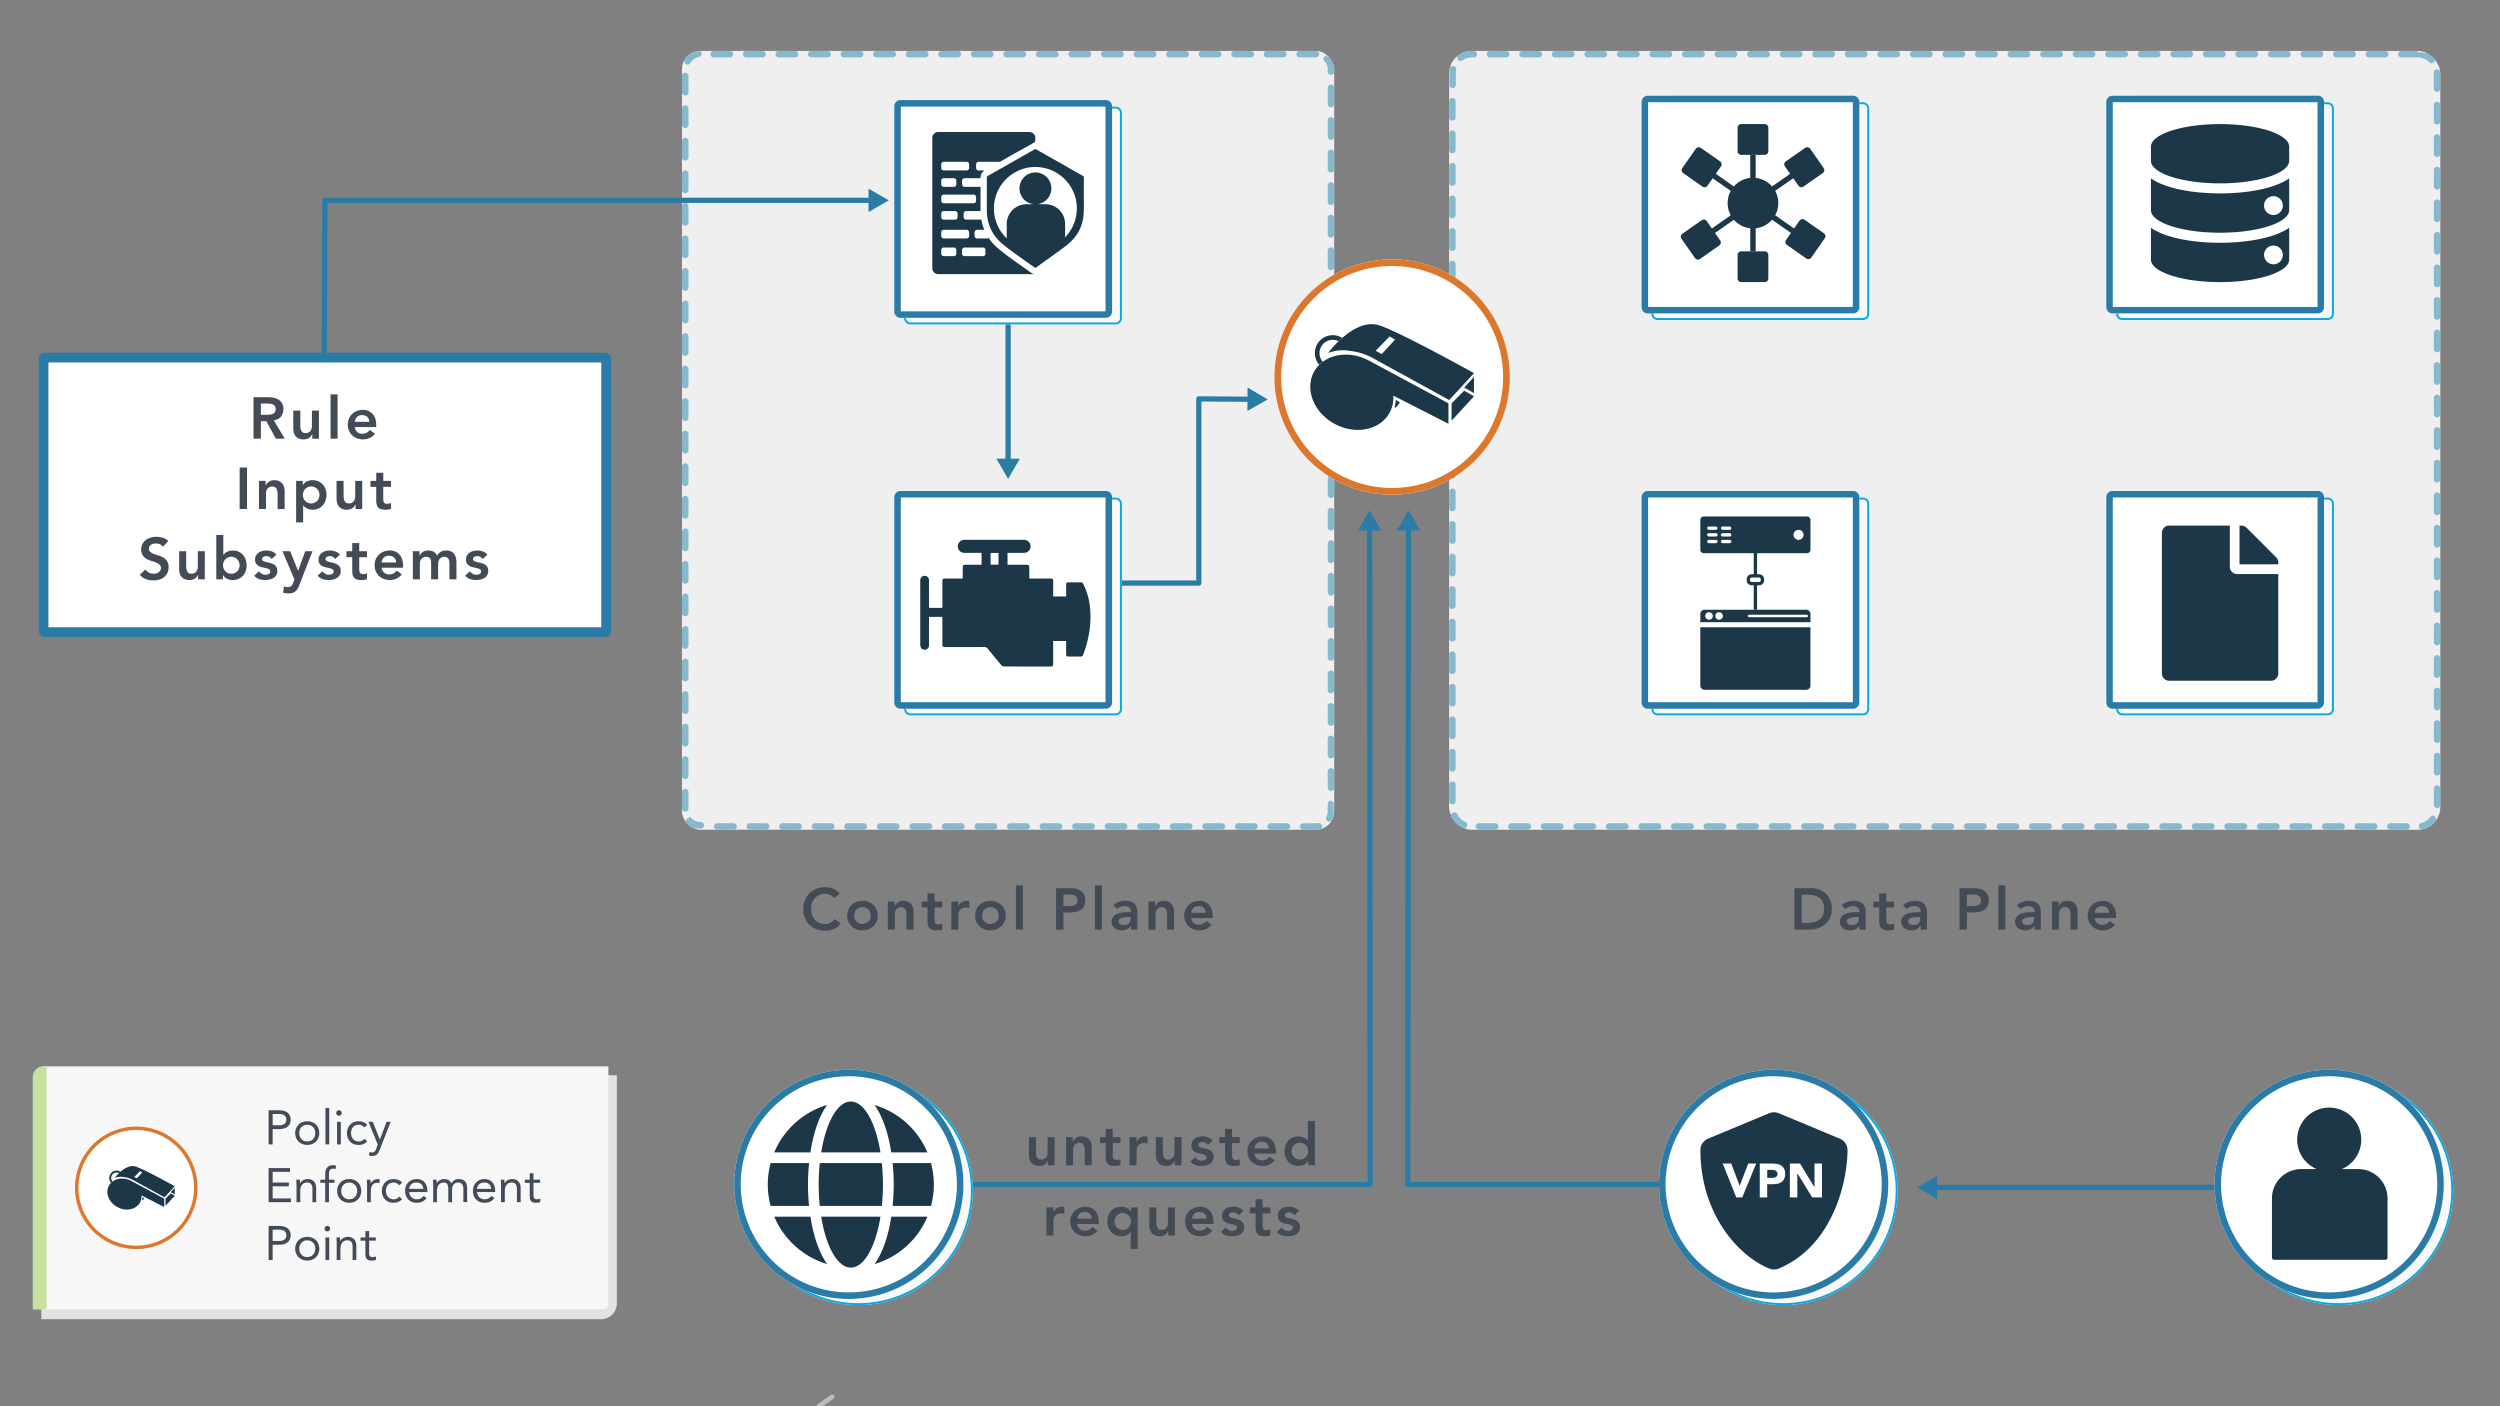 <svg xmlns="http://www.w3.org/2000/svg" xmlns:xlink="http://www.w3.org/1999/xlink" width="3840" height="2160" viewBox="0 0 3840 2160"><rect x="0" y="0" width="3840" height="2160" fill="#808080" stroke="none"/><defs><clipPath id="a"><rect x="1373.63" y="153.69" width="349.61" height="344.61" fill="none"/></clipPath><clipPath id="c"><rect x="1432.01" y="202.78" width="232.84" height="218.33" fill="none"/></clipPath><clipPath id="e"><rect x="1373.63" y="754.14" width="349.61" height="344.61" fill="none"/></clipPath><clipPath id="g"><rect x="1957.56" y="398.35" width="361.5" height="361.5" fill="none"/></clipPath><clipPath id="h"><rect x="1955.06" y="398.35" width="366.5" height="361.5" fill="none"/></clipPath><clipPath id="i"><rect x="2012.56" y="497.91" width="251.49" height="162.38" fill="none"/></clipPath><clipPath id="k"><rect x="2521.47" y="146.96" width="349.61" height="344.61" fill="none"/></clipPath><clipPath id="m"><rect x="2581.77" y="190.6" width="222.06" height="242.69" fill="none"/></clipPath><clipPath id="n"><rect x="2581.77" y="190.6" width="222.06" height="242.69" fill="none"/></clipPath><clipPath id="o"><rect x="3235.25" y="146.96" width="349.61" height="344.61" fill="none"/></clipPath><clipPath id="q"><rect x="3303.88" y="190.6" width="212.36" height="242.69" fill="none"/></clipPath><clipPath id="r"><rect x="3303.88" y="190.6" width="212.36" height="242.69" fill="none"/></clipPath><clipPath id="s"><rect x="2521.47" y="754.14" width="349.61" height="344.61" fill="none"/></clipPath><clipPath id="u"><rect x="2611.67" y="793.34" width="169.21" height="266.21" fill="none"/></clipPath><clipPath id="v"><rect x="2611.67" y="793.34" width="169.21" height="266.21" fill="none"/></clipPath><clipPath id="w"><rect x="3235.25" y="754.14" width="349.61" height="344.61" fill="none"/></clipPath><clipPath id="y"><rect x="3320.69" y="807.29" width="178.74" height="238.32" fill="none"/></clipPath><clipPath id="aa"><rect x="1127.8" y="1643.14" width="366.5" height="361.5" fill="none"/></clipPath><clipPath id="ac"><rect x="1179.3" y="1691.86" width="255.07" height="255.16" fill="none"/></clipPath><clipPath id="ad"><rect x="1160.89" y="1688.84" width="291.89" height="261.21" fill="none"/></clipPath><clipPath id="ae"><rect x="2548.3" y="1643.14" width="366.5" height="361.5" fill="none"/></clipPath><clipPath id="ag"><rect x="2602.81" y="1699.31" width="244.16" height="259.79" fill="none"/></clipPath><clipPath id="ah"><rect x="2602.81" y="1699.31" width="244.16" height="259.79" fill="none"/></clipPath><clipPath id="ai"><rect x="3401.61" y="1643.14" width="366.5" height="361.5" fill="none"/></clipPath><clipPath id="ak"><rect x="3489.7" y="1701.25" width="177.56" height="233.8" fill="none"/></clipPath><clipPath id="al"><rect x="3489.7" y="1701.25" width="177.57" height="233.8" fill="none"/></clipPath><clipPath id="am"><rect x="115.19" y="1730.38" width="188.23" height="188.23" fill="none"/></clipPath><clipPath id="an"><rect x="113.89" y="1730.38" width="190.83" height="188.23" fill="none"/></clipPath><clipPath id="ao"><rect x="164.93" y="1791.08" width="103.5" height="66.83" fill="none"/></clipPath></defs><rect x="1047.53" y="78.2" width="1001.8" height="1196.29" rx="28.15" fill="#efefef"/><path d="M2021.18,78.2h-25a5,5,0,0,0,0,10h25a5,5,0,0,0,0-10Zm-50,0h-25a5,5,0,0,0,0,10h25a5,5,0,0,0,0-10Zm-50,0h-25a5,5,0,0,0,0,10h25a5,5,0,0,0,0-10Zm-50,0h-25a5,5,0,0,0,0,10h25a5,5,0,0,0,0-10Zm-50,0h-25a5,5,0,0,0,0,10h25a5,5,0,0,0,0-10Zm-50,0h-25a5,5,0,0,0,0,10h25a5,5,0,0,0,0-10Zm-50,0h-25a5,5,0,0,0,0,10h25a5,5,0,0,0,0-10Zm-50,0h-25a5,5,0,0,0,0,10h25a5,5,0,0,0,0-10Zm-50,0h-25a5,5,0,0,0,0,10h25a5,5,0,0,0,0-10Zm-50,0h-25a5,5,0,0,0,0,10h25a5,5,0,0,0,0-10Zm-50,0h-25a5,5,0,0,0,0,10h25a5,5,0,0,0,0-10Zm-50,0h-25a5,5,0,0,0,0,10h25a5,5,0,0,0,0-10Zm-50,0h-25a5,5,0,0,0,0,10h25a5,5,0,0,0,0-10Zm-50,0h-25a5,5,0,0,0,0,10h25a5,5,0,0,0,0-10Zm-50,0h-25a5,5,0,0,0,0,10h25a5,5,0,0,0,0-10Zm-50,0h-25a5,5,0,0,0,0,10h25a5,5,0,0,0,0-10Zm-50,0h-25a5,5,0,0,0,0,10h25a5,5,0,0,0,0-10Zm-50,0h-25a5,5,0,0,0,0,10h25a5,5,0,0,0,0-10Zm-50,0h-25a5,5,0,0,0,0,10h25a5,5,0,0,0,0-10Zm-49.18.29a4.26,4.26,0,0,0-.78.07,28.22,28.22,0,0,0-16.91,9.52h0l0,0h0l0,0h0l0,0h0l0,0h0l-.07.1h0v0h0l0,0h0l0,0h0l0,0v0l0,0v0h0l0,0h0l0,0v0l0,0h0l0,0v0l0,0h0l0,0h0l0,0h0l-.06.08h0l0,0h0l0,0h0l0,0h0a27.62,27.62,0,0,0-2.29,3.36,5,5,0,1,0,8.65,5,18.46,18.46,0,0,1,12.85-8.9,5,5,0,0,0-.8-9.94Zm-19.47,33.17a5,5,0,0,0-5,5v25a5,5,0,1,0,10,0v-25a5,5,0,0,0-5-5Zm0,50a5,5,0,0,0-5,5v25a5,5,0,1,0,10,0v-25a5,5,0,0,0-5-5Zm0,50a5,5,0,0,0-5,5v25a5,5,0,1,0,10,0v-25a5,5,0,0,0-5-5Zm0,50a5,5,0,0,0-5,5v25a5,5,0,1,0,10,0v-25a5,5,0,0,0-5-5Zm0,50a5,5,0,0,0-5,5v25a5,5,0,1,0,10,0v-25a5,5,0,0,0-5-5Zm0,50a5,5,0,0,0-5,5v25a5,5,0,1,0,10,0v-25a5,5,0,0,0-5-5Zm0,50a5,5,0,0,0-5,5v25a5,5,0,1,0,10,0v-25a5,5,0,0,0-5-5Zm0,50a5,5,0,0,0-5,5v25a5,5,0,1,0,10,0v-25a5,5,0,0,0-5-5Zm0,50a5,5,0,0,0-5,5v25a5,5,0,1,0,10,0v-25a5,5,0,0,0-5-5Zm0,50a5,5,0,0,0-5,5v25a5,5,0,1,0,10,0v-25a5,5,0,0,0-5-5Zm0,50a5,5,0,0,0-5,5v25a5,5,0,1,0,10,0v-25a5,5,0,0,0-5-5Zm0,50a5,5,0,0,0-5,5v25a5,5,0,1,0,10,0v-25a5,5,0,0,0-5-5Zm0,50a5,5,0,0,0-5,5v25a5,5,0,1,0,10,0v-25a5,5,0,0,0-5-5Zm0,50a5,5,0,0,0-5,5v25a5,5,0,1,0,10,0v-25a5,5,0,0,0-5-5Zm0,50a5,5,0,0,0-5,5v25a5,5,0,1,0,10,0v-25a5,5,0,0,0-5-5Zm0,50a5,5,0,0,0-5,5v25a5,5,0,1,0,10,0v-25a5,5,0,0,0-5-5Zm0,50a5,5,0,0,0-5,5v25a5,5,0,1,0,10,0v-25a5,5,0,0,0-5-5Zm0,50a5,5,0,0,0-5,5v25a5,5,0,1,0,10,0v-25a5,5,0,0,0-5-5Zm0,50a5,5,0,0,0-5,5v25a5,5,0,0,0,10,0v-25a5,5,0,0,0-5-5Zm0,50a5,5,0,0,0-5,5v25a5,5,0,0,0,10,0v-25a5,5,0,0,0-5-5Zm0,50a5,5,0,0,0-5,5v25a5,5,0,0,0,10,0v-25a5,5,0,0,0-5-5Zm0,50a5,5,0,0,0-5,5v25a5,5,0,0,0,10,0v-25a5,5,0,0,0-5-5Zm0,50a5,5,0,0,0-5,5v25a5,5,0,0,0,10,0v-25a5,5,0,0,0-5-5Zm5.8,44.95a5,5,0,0,0-3.77,8.29,28.39,28.39,0,0,0,10.11,7.33h0l0,0h0l0,0h.08l.28.12h0l0,0h.17l0,0h0l.23.09h0l0,0h0l0,0h0l0,0h.13l.15.06h.38l.19.07h.35l.14,0h.47l.07,0h.47l.07,0h3.3l.09,0h5.17a5,5,0,0,0,0-10h-1.12a18.2,18.2,0,0,1-13.6-6.18,5,5,0,0,0-3.75-1.7Zm68.47,7.88h-25a5,5,0,0,0,0,10h25a5,5,0,0,0,0-10Zm50,0h-25a5,5,0,0,0,0,10h25a5,5,0,0,0,0-10Zm50,0h-25a5,5,0,0,0,0,10h25a5,5,0,0,0,0-10Zm50,0h-25a5,5,0,0,0,0,10h25a5,5,0,0,0,0-10Zm50,0h-25a5,5,0,0,0,0,10h25a5,5,0,0,0,0-10Zm50,0h-25a5,5,0,0,0,0,10h25a5,5,0,0,0,0-10Zm50,0h-25a5,5,0,0,0,0,10h25a5,5,0,0,0,0-10Zm50,0h-25a5,5,0,0,0,0,10h25a5,5,0,0,0,0-10Zm50,0h-25a5,5,0,0,0,0,10h25a5,5,0,0,0,0-10Zm50,0h-25a5,5,0,0,0,0,10h25a5,5,0,0,0,0-10Zm50,0h-25a5,5,0,0,0,0,10h25a5,5,0,0,0,0-10Zm50,0h-25a5,5,0,0,0,0,10h25a5,5,0,0,0,0-10Zm50,0h-25a5,5,0,0,0,0,10h25a5,5,0,0,0,0-10Zm50,0h-25a5,5,0,0,0,0,10h25a5,5,0,0,0,0-10Zm50,0h-25a5,5,0,0,0,0,10h25a5,5,0,0,0,0-10Zm50,0h-25a5,5,0,0,0,0,10h25a5,5,0,0,0,0-10Zm50,0h-25a5,5,0,0,0,0,10h25a5,5,0,0,0,0-10Zm50,0h-25a5,5,0,0,0,0,10h25a5,5,0,0,0,0-10Zm49-.46a4.92,4.92,0,0,0-1,.1,17.92,17.92,0,0,1-3.59.36H2001.8a5,5,0,0,0,0,10h22.07c.36,0,.71-.07,1.06-.12h.68c.39-.06.77-.13,1.16-.21a5,5,0,0,0-1-9.9Zm18.56-34.12a5,5,0,0,0-5,5v11.43a17.86,17.86,0,0,1-2.07,8.38,5,5,0,0,0,8.83,4.69,28.07,28.07,0,0,0,2.39-6.23h0l.07-.25h0a1.6,1.6,0,0,1,0-.21h0v0h0c0-.07,0-.14,0-.21h0v0h0a1,1,0,0,0,0-.17h0v0h0v0h0l0-.16h0v0h0l0-.17h0v0h0v0h0l0-.17h0v0h0v0h0l0-.12h0v0h0v0h0v0h0a.5.5,0,0,0,0-.12h0v0h0v0h0v0h0v-.08h0v0h0v-.08h0s0-.08,0-.11v0h0v-.08h0l0-.12h0v-.08h0v0h0v-.08h0v0h0v0h0v-.16h0v-.13h0v-.16h0v-.16h0v-1.74h0v-.2h0V1247h0v-.11h0v0h0v-.15h0v0h0v-.15h0v-11.48a5,5,0,0,0-5-5Zm0-50a5,5,0,0,0-5,5v25a5,5,0,0,0,10,0v-25a5,5,0,0,0-5-5Zm0-50a5,5,0,0,0-5,5v25a5,5,0,0,0,10,0v-25a5,5,0,0,0-5-5Zm0-50a5,5,0,0,0-5,5v25a5,5,0,0,0,10,0v-25a5,5,0,0,0-5-5Zm0-50a5,5,0,0,0-5,5v25a5,5,0,0,0,10,0v-25a5,5,0,0,0-5-5Zm0-50a5,5,0,0,0-5,5v25a5,5,0,0,0,10,0v-25a5,5,0,0,0-5-5Zm0-50a5,5,0,0,0-5,5v25a5,5,0,0,0,10,0v-25a5,5,0,0,0-5-5Zm0-50a5,5,0,0,0-5,5v25a5,5,0,0,0,10,0v-25a5,5,0,0,0-5-5Zm0-50a5,5,0,0,0-5,5v25a5,5,0,0,0,10,0v-25a5,5,0,0,0-5-5Zm0-50a5,5,0,0,0-5,5v25a5,5,0,0,0,10,0v-25a5,5,0,0,0-5-5Zm0-50a5,5,0,0,0-5,5v25a5,5,0,0,0,10,0v-25a5,5,0,0,0-5-5Zm0-50a5,5,0,0,0-5,5v25a5,5,0,0,0,10,0v-25a5,5,0,0,0-5-5Zm0-50a5,5,0,0,0-5,5v25a5,5,0,0,0,10,0v-25a5,5,0,0,0-5-5Zm0-50a5,5,0,0,0-5,5v25a5,5,0,0,0,10,0v-25a5,5,0,0,0-5-5Zm0-50a5,5,0,0,0-5,5v25a5,5,0,0,0,10,0v-25a5,5,0,0,0-5-5Zm0-50a5,5,0,0,0-5,5v25a5,5,0,0,0,10,0v-25a5,5,0,0,0-5-5Zm0-50a5,5,0,0,0-5,5v25a5,5,0,0,0,10,0v-25a5,5,0,0,0-5-5Zm0-50a5,5,0,0,0-5,5v25a5,5,0,0,0,10,0v-25a5,5,0,0,0-5-5Zm0-50a5,5,0,0,0-5,5v25a5,5,0,0,0,10,0v-25a5,5,0,0,0-5-5Zm0-50a5,5,0,0,0-5,5v25a5,5,0,0,0,10,0v-25a5,5,0,0,0-5-5Zm0-50a5,5,0,0,0-5,5v25a5,5,0,0,0,10,0v-25a5,5,0,0,0-5-5Zm0-50a5,5,0,0,0-5,5v25a5,5,0,0,0,10,0v-25a5,5,0,0,0-5-5Zm0-50a5,5,0,0,0-5,5v25a5,5,0,0,0,10,0v-25a5,5,0,0,0-5-5Zm-6.43-44.52a5,5,0,0,0-3.61,8.46,18,18,0,0,1,5,12.5v3.56a5,5,0,0,0,10,0v-3.6h0v0h0V105h0v-.08h0v0h0v0h0v-.08h0v-.12h0v-.34h0v-.12h0V104h0v0h0v-.08h0v0h0v0h0v0h0v0h0c0-.15,0-.31-.05-.46h0v0h0v0h0v0h0v0h0v0h0v0h0v0h0v0h0v0h0v0h0v0h0v0h0v0h0v0h0v0h0v0h0v0h0a28.06,28.06,0,0,0-5-12.47h0l0-.06h0l0-.07h0l0-.07h0c-.09-.13-.19-.26-.29-.38h0l0,0h0l0,0h0l0,0h0l0,0v0h0l0,0h0v0h0l0,0v0h0l0,0h0v0h0v0h0v0h0l0,0h0l0,0h0v0h0l0,0h0l0,0h0l0,0h0l0,0h0v0h0l0,0h0l0,0h0l0,0h0l-.11-.13h0l-.08-.1h0l0,0h0l0,0h0l0,0h0l0,0h0l0,0h0l0,0h0l0,0h0l0,0h0l0,0h0l0,0h0l0,0h0l0,0h0l0,0h0c-.3-.34-.61-.69-.93-1a5,5,0,0,0-3.61-1.54Z" fill="#86b9ce"/><line x1="1548.43" y1="465.29" x2="1548.43" y2="709.81" fill="none" stroke="#2a7ba6" stroke-linecap="round" stroke-linejoin="round" stroke-width="8"/><polygon points="1530.48 704.55 1548.43 735.64 1566.38 704.55 1530.48 704.55" fill="#2a7ba6"/><rect x="2225.84" y="78.2" width="1522.46" height="1196.29" rx="34.7" fill="#efefef"/><path d="M3713.61,78.2h-25a5,5,0,0,0,0,10h25a4.71,4.71,0,0,0,1-.1,5.36,5.36,0,0,0,1,.18,24.66,24.66,0,0,1,15.72,7.48,5,5,0,0,0,7.18-7l-.13-.14h0l0,0h0l0,0h0l0,0h0l0,0h0l0,0h0l-.23-.23h0l0,0h0l0,0h0l0,0h0l0,0h0l0,0h0l0,0v0l0,0h0l0,0h0l-.12-.12h0l0,0h0l0,0h0l0,0h0l0,0,0,0h0l0,0,0,0,0,0h0l0,0v0l0,0h0l0,0,0,0-.11-.1h0l0,0v0l0,0h0l0,0h0l0,0h0l0,0h0l0,0,0,0,0,0h0l0,0h0l0,0h0l-.11-.1h0l0,0h0l0,0h0l0,0h0l0,0h0l0,0h0l0,0h0l-.31-.27h0l0,0h0l-.07-.06h0a35.08,35.08,0,0,0-10.06-6h-.11l-.34-.13h0l0,0h0l0,0h0l0,0h-.11l0,0h0l0,0h0l-.19-.07h0l0,0h-.11l0,0h-.11l0,0h-.11l-.1,0h-.53l-.07,0h-.49l-.17,0h-.39l-.27-.08h-.3l-.38-.1h-.1a34.77,34.77,0,0,0-5.23-.84H3716a4.81,4.81,0,0,0-1,.1,4.92,4.92,0,0,0-1.39-.2Zm-50,0h-25a5,5,0,0,0,0,10h25a5,5,0,0,0,0-10Zm-50,0h-25a5,5,0,0,0,0,10h25a5,5,0,0,0,0-10Zm-50,0h-25a5,5,0,0,0,0,10h25a5,5,0,0,0,0-10Zm-50,0h-25a5,5,0,0,0,0,10h25a5,5,0,0,0,0-10Zm-50,0h-25a5,5,0,0,0,0,10h25a5,5,0,0,0,0-10Zm-50,0h-25a5,5,0,0,0,0,10h25a5,5,0,0,0,0-10Zm-50,0h-25a5,5,0,0,0,0,10h25a5,5,0,0,0,0-10Zm-50,0h-25a5,5,0,0,0,0,10h25a5,5,0,0,0,0-10Zm-50,0h-25a5,5,0,0,0,0,10h25a5,5,0,0,0,0-10Zm-50,0h-25a5,5,0,0,0,0,10h25a5,5,0,0,0,0-10Zm-50,0h-25a5,5,0,0,0,0,10h25a5,5,0,0,0,0-10Zm-50,0h-25a5,5,0,0,0,0,10h25a5,5,0,0,0,0-10Zm-50,0h-25a5,5,0,0,0,0,10h25a5,5,0,0,0,0-10Zm-50,0h-25a5,5,0,0,0,0,10h25a5,5,0,0,0,0-10Zm-50,0h-25a5,5,0,0,0,0,10h25a5,5,0,0,0,0-10Zm-50,0h-25a5,5,0,0,0,0,10h25a5,5,0,0,0,0-10Zm-50,0h-25a5,5,0,0,0,0,10h25a5,5,0,0,0,0-10Zm-50,0h-25a5,5,0,0,0,0,10h25a5,5,0,0,0,0-10Zm-50,0h-25a5,5,0,0,0,0,10h25a5,5,0,0,0,0-10Zm-50,0h-25a5,5,0,0,0,0,10h25a5,5,0,0,0,0-10Zm-50,0h-25a5,5,0,0,0,0,10h25a5,5,0,0,0,0-10Zm-50,0h-25a5,5,0,0,0,0,10h25a5,5,0,0,0,0-10Zm-50,0h-25a5,5,0,0,0,0,10h25a5,5,0,0,0,0-10Zm-50,0h-25a5,5,0,0,0,0,10h25a5,5,0,0,0,0-10Zm-50,0h-25a5,5,0,0,0,0,10h25a5,5,0,0,0,0-10Zm-50,0h-25a5,5,0,0,0,0,10h25a5,5,0,0,0,0-10Zm-50,0h-25a5,5,0,0,0,0,10h25a5,5,0,0,0,0-10Zm-50,0h-25a5,5,0,0,0,0,10h25a5,5,0,0,0,0-10Zm-50,0h-5.83l-.28,0h0A34.62,34.62,0,0,0,2244,82.4h0l0,0h0l0,0h0l-.09,0h0l0,0h0l0,0h0l-.08,0h0l0,0h-.06l0,0h0l0,0h-.06l0,0h0l0,0h0l0,0h0l0,0h-.05l-.06,0h0l0,0h0l0,0h0l-.1.06h0l0,0h0c-1,.58-1.92,1.2-2.83,1.87A5,5,0,0,0,2246,93a24.4,24.4,0,0,1,14.57-4.8h3.06a5,5,0,0,0,0-10Zm-32.07,23.3a5,5,0,0,0-4.88,3.92s0,.08,0,.11h0v.06h0v.06h0l0,.11h0l-.06.28h0v0h0v.46h0v0h0c0,.07,0,.14,0,.21h0v0h0v0h0v0h0v0h0v0h0v.05h0v0h0c-.11.71-.21,1.43-.29,2.16h0l-.06.76h0v.06h0v0h0c0,.18,0,.36,0,.54h0v0h0v.05h0v0h0V111h0v.16h0a2.26,2.26,0,0,0,0,.26h0v1.37h0v.06h0v17.46a5,5,0,1,0,10,0V112.9a24.82,24.82,0,0,1,.58-5.31,5,5,0,0,0-3.79-6,5.12,5.12,0,0,0-1.09-.12Zm-.7,48.86a5,5,0,0,0-5,5v25a5,5,0,1,0,10,0v-25a5,5,0,0,0-5-5Zm0,50a5,5,0,0,0-5,5v25a5,5,0,1,0,10,0v-25a5,5,0,0,0-5-5Zm0,50a5,5,0,0,0-5,5v25a5,5,0,1,0,10,0v-25a5,5,0,0,0-5-5Zm0,50a5,5,0,0,0-5,5v25a5,5,0,1,0,10,0v-25a5,5,0,0,0-5-5Zm0,50a5,5,0,0,0-5,5v25a5,5,0,1,0,10,0v-25a5,5,0,0,0-5-5Zm0,50a5,5,0,0,0-5,5v25a5,5,0,1,0,10,0v-25a5,5,0,0,0-5-5Zm0,50a5,5,0,0,0-5,5v25a5,5,0,1,0,10,0v-25a5,5,0,0,0-5-5Zm0,50a5,5,0,0,0-5,5v25a5,5,0,1,0,10,0v-25a5,5,0,0,0-5-5Zm0,50a5,5,0,0,0-5,5v25a5,5,0,1,0,10,0v-25a5,5,0,0,0-5-5Zm0,50a5,5,0,0,0-5,5v25a5,5,0,1,0,10,0v-25a5,5,0,0,0-5-5Zm0,50a5,5,0,0,0-5,5v25a5,5,0,1,0,10,0v-25a5,5,0,0,0-5-5Zm0,50a5,5,0,0,0-5,5v25a5,5,0,1,0,10,0v-25a5,5,0,0,0-5-5Zm0,50a5,5,0,0,0-5,5v25a5,5,0,1,0,10,0v-25a5,5,0,0,0-5-5Zm0,50a5,5,0,0,0-5,5v25a5,5,0,1,0,10,0v-25a5,5,0,0,0-5-5Zm0,50a5,5,0,0,0-5,5v25a5,5,0,1,0,10,0v-25a5,5,0,0,0-5-5Zm0,50a5,5,0,0,0-5,5v25a5,5,0,1,0,10,0v-25a5,5,0,0,0-5-5Zm0,50a5,5,0,0,0-5,5v25a5,5,0,1,0,10,0v-25a5,5,0,0,0-5-5Zm0,50a5,5,0,0,0-5,5v25a5,5,0,0,0,10,0v-25a5,5,0,0,0-5-5Zm0,50a5,5,0,0,0-5,5v25a5,5,0,0,0,10,0v-25a5,5,0,0,0-5-5Zm0,50a5,5,0,0,0-5,5v25a5,5,0,0,0,10,0v-25a5,5,0,0,0-5-5Zm0,50a5,5,0,0,0-5,5v25a5,5,0,0,0,10,0v-25a5,5,0,0,0-5-5Zm0,50a5,5,0,0,0-5,5v25a5,5,0,0,0,10,0v-25a5,5,0,0,0-5-5Zm3,47.29a5,5,0,0,0-4.52,7.16,35.09,35.09,0,0,0,17.75,16.92,5,5,0,0,0,3.91-9.2,25,25,0,0,1-12.64-12.06,5,5,0,0,0-4.5-2.82Zm62.84,16.84h-25a5,5,0,0,0,0,10h25a5,5,0,0,0,0-10Zm50,0h-25a5,5,0,0,0,0,10h25a5,5,0,0,0,0-10Zm50,0h-25a5,5,0,0,0,0,10h25a5,5,0,0,0,0-10Zm50,0h-25a5,5,0,0,0,0,10h25a5,5,0,0,0,0-10Zm50,0h-25a5,5,0,0,0,0,10h25a5,5,0,0,0,0-10Zm50,0h-25a5,5,0,0,0,0,10h25a5,5,0,0,0,0-10Zm50,0h-25a5,5,0,0,0,0,10h25a5,5,0,0,0,0-10Zm50,0h-25a5,5,0,0,0,0,10h25a5,5,0,0,0,0-10Zm50,0h-25a5,5,0,0,0,0,10h25a5,5,0,0,0,0-10Zm50,0h-25a5,5,0,0,0,0,10h25a5,5,0,0,0,0-10Zm50,0h-25a5,5,0,0,0,0,10h25a5,5,0,0,0,0-10Zm50,0h-25a5,5,0,0,0,0,10h25a5,5,0,0,0,0-10Zm50,0h-25a5,5,0,0,0,0,10h25a5,5,0,0,0,0-10Zm50,0h-25a5,5,0,0,0,0,10h25a5,5,0,0,0,0-10Zm50,0h-25a5,5,0,0,0,0,10h25a5,5,0,0,0,0-10Zm50,0h-25a5,5,0,0,0,0,10h25a5,5,0,0,0,0-10Zm50,0h-25a5,5,0,0,0,0,10h25a5,5,0,0,0,0-10Zm50,0h-25a5,5,0,0,0,0,10h25a5,5,0,0,0,0-10Zm50,0h-25a5,5,0,0,0,0,10h25a5,5,0,0,0,0-10Zm50,0h-25a5,5,0,0,0,0,10h25a5,5,0,0,0,0-10Zm50,0h-25a5,5,0,0,0,0,10h25a5,5,0,0,0,0-10Zm50,0h-25a5,5,0,0,0,0,10h25a5,5,0,0,0,0-10Zm50,0h-25a5,5,0,0,0,0,10h25a5,5,0,0,0,0-10Zm50,0h-25a5,5,0,0,0,0,10h25a5,5,0,0,0,0-10Zm50,0h-25a5,5,0,0,0,0,10h25a5,5,0,0,0,0-10Zm50,0h-25a5,5,0,0,0,0,10h25a5,5,0,0,0,0-10Zm50,0h-25a5,5,0,0,0,0,10h25a5,5,0,0,0,0-10Zm50,0h-25a5,5,0,0,0,0,10h25a5,5,0,0,0,0-10Zm50,0h-25a5,5,0,0,0,0,10h25a5,5,0,0,0,0-10Zm41.15-12.52a5,5,0,0,0-4.07,2.09,24.87,24.87,0,0,1-14.46,9.77,5,5,0,0,0,1.15,9.87,5.52,5.52,0,0,0,1.13-.13,34,34,0,0,0,6.22-2.12h0l0,0h0l0,0h0l0,0h0l0,0h.11l.18-.09h0l0,0h0l0,0h.16l0,0h.17l0,0h0l.21-.1h.05l0,0h0l0,0h0l0,0h0l0,0h0l0,0h0l0,0h0a34.82,34.82,0,0,0,10.18-7.83h0l0,0h0l0,0h0l0,0h0l0,0,0,0,0,0h0l0,0v0h0l0,0h0l0,0h0l.06-.08h0l0,0h0l0,0h0l0,0h0l0,0h0l0,0h0l0,0h0l0,0h0c.65-.77,1.27-1.56,1.85-2.37a5,5,0,0,0-1.18-7,5,5,0,0,0-2.9-.93Zm5.52-45.74a5,5,0,0,0-5,5v25a5,5,0,0,0,10,0v-25a5,5,0,0,0-5-5Zm0-50a5,5,0,0,0-5,5v25a5,5,0,0,0,10,0v-25a5,5,0,0,0-5-5Zm0-50a5,5,0,0,0-5,5v25a5,5,0,0,0,10,0v-25a5,5,0,0,0-5-5Zm0-50a5,5,0,0,0-5,5v25a5,5,0,0,0,10,0v-25a5,5,0,0,0-5-5Zm0-50a5,5,0,0,0-5,5v25a5,5,0,0,0,10,0v-25a5,5,0,0,0-5-5Zm0-50a5,5,0,0,0-5,5v25a5,5,0,0,0,10,0v-25a5,5,0,0,0-5-5Zm0-50a5,5,0,0,0-5,5v25a5,5,0,0,0,10,0v-25a5,5,0,0,0-5-5Zm0-50a5,5,0,0,0-5,5v25a5,5,0,0,0,10,0v-25a5,5,0,0,0-5-5Zm0-50a5,5,0,0,0-5,5v25a5,5,0,0,0,10,0v-25a5,5,0,0,0-5-5Zm0-50a5,5,0,0,0-5,5v25a5,5,0,0,0,10,0v-25a5,5,0,0,0-5-5Zm0-50a5,5,0,0,0-5,5v25a5,5,0,0,0,10,0v-25a5,5,0,0,0-5-5Zm0-50a5,5,0,0,0-5,5v25a5,5,0,0,0,10,0v-25a5,5,0,0,0-5-5Zm0-50a5,5,0,0,0-5,5v25a5,5,0,0,0,10,0v-25a5,5,0,0,0-5-5Zm0-50a5,5,0,0,0-5,5v25a5,5,0,0,0,10,0v-25a5,5,0,0,0-5-5Zm0-50a5,5,0,0,0-5,5v25a5,5,0,0,0,10,0v-25a5,5,0,0,0-5-5Zm0-50a5,5,0,0,0-5,5v25a5,5,0,0,0,10,0v-25a5,5,0,0,0-5-5Zm0-50a5,5,0,0,0-5,5v25a5,5,0,0,0,10,0v-25a5,5,0,0,0-5-5Zm0-50a5,5,0,0,0-5,5v25a5,5,0,0,0,10,0v-25a5,5,0,0,0-5-5Zm0-50a5,5,0,0,0-5,5v25a5,5,0,0,0,10,0v-25a5,5,0,0,0-5-5Zm0-50a5,5,0,0,0-5,5v25a5,5,0,0,0,10,0v-25a5,5,0,0,0-5-5Zm0-50a5,5,0,0,0-5,5v25a5,5,0,1,0,10,0v-25a5,5,0,0,0-5-5Zm0-50a5,5,0,0,0-5,5v25a5,5,0,1,0,10,0v-25a5,5,0,0,0-5-5Zm0-49.76H3743a5,5,0,0,0-4.75,5.23c0,.4,0,.8,0,1.19v23.33a5,5,0,1,0,10,0V112.85h0v0h0v0h0v0h0c0-.47,0-1,0-1.43h0a5,5,0,0,0-5-4.76Z" fill="#86b9ce"/><polyline points="497.64 630.65 498.97 307.75 1339.35 307.75" fill="none" stroke="#2a7ba6" stroke-linecap="round" stroke-linejoin="round" stroke-width="8"/><polygon points="1334.09 325.7 1365.18 307.75 1334.09 289.8 1334.09 325.7" fill="#2a7ba6"/><polyline points="1675.01 895.61 1841.39 895.61 1841.39 612.67 1921.39 613.27" fill="none" stroke="#2a7ba6" stroke-linecap="round" stroke-linejoin="round" stroke-width="8"/><polygon points="1916 631.18 1947.22 613.47 1916.27 595.28 1916 631.18" fill="#2a7ba6"/><polyline points="1202.53 1819.44 2104.66 1819.44 2103.6 809.66" fill="none" stroke="#2a7ba6" stroke-linecap="round" stroke-linejoin="round" stroke-width="8"/><polygon points="2121.56 814.9 2103.57 783.83 2085.66 814.93 2121.56 814.9" fill="#2a7ba6"/><polyline points="2880.61 1819.44 2162.33 1819.44 2163.39 809.66" fill="none" stroke="#2a7ba6" stroke-linecap="round" stroke-linejoin="round" stroke-width="8"/><polygon points="2181.34 814.93 2163.42 783.83 2145.44 814.9 2181.34 814.93" fill="#2a7ba6"/><rect x="66.9" y="549.27" width="864.14" height="421.75" rx="1.12" fill="#fff" stroke="#2a7ba6" stroke-miterlimit="10" stroke-width="15"/><path d="M389.37,610.13h22.14a45.05,45.05,0,0,1,8.86.86,22.72,22.72,0,0,1,7.61,2.92,15.3,15.3,0,0,1,5.31,5.58,18,18,0,0,1,2,8.91A17.75,17.75,0,0,1,431.44,640q-3.82,4.68-10.93,5.67l16.92,28.17H423.75l-14.76-27h-8.28v27H389.37Zm20.16,27c1.62,0,3.24-.07,4.86-.22a14.89,14.89,0,0,0,4.45-1.08,7.62,7.62,0,0,0,3.29-2.61,8.31,8.31,0,0,0,1.26-4.91,7.83,7.83,0,0,0-1.17-4.5,7.26,7.26,0,0,0-3.06-2.56,14.12,14.12,0,0,0-4.19-1.13,38,38,0,0,0-4.45-.27h-9.81v17.28Z" fill="#434c56"/><path d="M489.9,673.85H479.64v-6.93h-.18a15.17,15.17,0,0,1-4.68,5.63c-2.1,1.58-4.95,2.38-8.55,2.38a17.42,17.42,0,0,1-7.34-1.39,13.19,13.19,0,0,1-4.9-3.78,14.75,14.75,0,0,1-2.7-5.45,24.87,24.87,0,0,1-.81-6.39V630.65h10.8v21.87c0,1.2.06,2.54.18,4a14.37,14.37,0,0,0,.94,4.14,7.92,7.92,0,0,0,2.34,3.24,6.81,6.81,0,0,0,4.46,1.3,10.29,10.29,0,0,0,4.54-.9,8.73,8.73,0,0,0,3.06-2.43,9.67,9.67,0,0,0,1.76-3.51,15.67,15.67,0,0,0,.54-4.14V630.65h10.8Z" fill="#434c56"/><path d="M507.72,605.81h10.8v68h-10.8Z" fill="#434c56"/><path d="M545,656a10.93,10.93,0,0,0,3.78,7.56,11.83,11.83,0,0,0,7.83,2.7,12.87,12.87,0,0,0,6.79-1.66,19,19,0,0,0,4.82-4.19l7.74,5.85a22,22,0,0,1-8.46,6.66,25,25,0,0,1-9.81,2,25.89,25.89,0,0,1-9.18-1.62A21.51,21.51,0,0,1,536,661.57a24.5,24.5,0,0,1,0-18.63,21.48,21.48,0,0,1,12.47-11.75,25.89,25.89,0,0,1,9.18-1.62,21,21,0,0,1,8.23,1.58,17.65,17.65,0,0,1,6.39,4.54,21,21,0,0,1,4.14,7.34,31.08,31.08,0,0,1,1.49,10v3Zm22.13-8.1a10.19,10.19,0,0,0-3-7.51c-1.93-1.83-4.59-2.75-8-2.75a10.51,10.51,0,0,0-7.7,2.79,12.39,12.39,0,0,0-3.46,7.47Z" fill="#434c56"/><path d="M368.08,718.13h11.34v63.72H368.08Z" fill="#434c56"/><path d="M397.78,738.65H408v6.93h.18A15.14,15.14,0,0,1,412.9,740q3.15-2.38,8.55-2.39a16.94,16.94,0,0,1,7.34,1.44,13.85,13.85,0,0,1,4.9,3.78,14.31,14.31,0,0,1,2.7,5.4,24.87,24.87,0,0,1,.81,6.39v27.27H426.4V760c0-1.2-.06-2.53-.18-4a14.37,14.37,0,0,0-.94-4.14,7.76,7.76,0,0,0-2.39-3.24,6.84,6.84,0,0,0-4.41-1.31,10.29,10.29,0,0,0-4.54.9,8.73,8.73,0,0,0-3.06,2.43,9.67,9.67,0,0,0-1.76,3.51,15.67,15.67,0,0,0-.54,4.14v23.58h-10.8Z" fill="#434c56"/><path d="M454.84,738.65H465.1v6.48h.18a13.89,13.89,0,0,1,6.3-5.76,20.42,20.42,0,0,1,8.55-1.8,21.77,21.77,0,0,1,8.91,1.76,19.94,19.94,0,0,1,6.75,4.81,20.59,20.59,0,0,1,4.23,7.2,26.94,26.94,0,0,1,1.44,8.91,25.5,25.5,0,0,1-1.53,8.91,22.15,22.15,0,0,1-4.27,7.2,19.74,19.74,0,0,1-6.62,4.82,20.24,20.24,0,0,1-8.46,1.75,20.86,20.86,0,0,1-5.4-.63,18.61,18.61,0,0,1-4.14-1.62,16.55,16.55,0,0,1-3.06-2.11,15.39,15.39,0,0,1-2.07-2.21h-.27v26h-10.8Zm35.82,21.6a14,14,0,0,0-.85-4.86,12.2,12.2,0,0,0-2.52-4.14,12.76,12.76,0,0,0-18.63,0,12.2,12.2,0,0,0-2.52,4.14,14.16,14.16,0,0,0,0,9.72,12.2,12.2,0,0,0,2.52,4.14,12.77,12.77,0,0,0,18.63,0,12.2,12.2,0,0,0,2.52-4.14A14,14,0,0,0,490.66,760.25Z" fill="#434c56"/><path d="M556.36,781.85H546.1v-6.93h-.18a15.17,15.17,0,0,1-4.68,5.63c-2.1,1.58-5,2.38-8.55,2.38a17.34,17.34,0,0,1-7.33-1.39,13.15,13.15,0,0,1-4.91-3.78,14.75,14.75,0,0,1-2.7-5.45,24.87,24.87,0,0,1-.81-6.39V738.65h10.8v21.87c0,1.2.06,2.54.18,4a14.06,14.06,0,0,0,1,4.14,7.83,7.83,0,0,0,2.34,3.24,6.77,6.77,0,0,0,4.45,1.3,10.34,10.34,0,0,0,4.55-.9,8.83,8.83,0,0,0,3.06-2.43,9.66,9.66,0,0,0,1.75-3.51,15.67,15.67,0,0,0,.54-4.14V738.65h10.8Z" fill="#434c56"/><path d="M569,747.83v-9.18h8.91V726.14h10.8v12.51h11.88v9.18H588.67v18.9a9.41,9.41,0,0,0,1.21,5.13q1.22,1.89,4.82,1.89a17.45,17.45,0,0,0,3.15-.31,6.6,6.6,0,0,0,2.7-1v9.09a14.22,14.22,0,0,1-4.19,1.13,34.89,34.89,0,0,1-4.36.31,22.15,22.15,0,0,1-7.07-.94,9.32,9.32,0,0,1-4.32-2.88,11,11,0,0,1-2.16-4.82,33.76,33.76,0,0,1-.58-6.66v-19.8Z" fill="#434c56"/><path d="M250.32,839.81a10.49,10.49,0,0,0-4.81-3.82,16.88,16.88,0,0,0-6.35-1.22,16,16,0,0,0-3.82.45,10.29,10.29,0,0,0-3.33,1.44,7.55,7.55,0,0,0-2.39,2.57,7.38,7.38,0,0,0-.9,3.73,5.84,5.84,0,0,0,2.25,4.95,22.12,22.12,0,0,0,5.58,3q3.33,1.26,7.29,2.43a29.64,29.64,0,0,1,7.29,3.24,18,18,0,0,1,5.58,5.49,16.31,16.31,0,0,1,2.25,9.09,20,20,0,0,1-1.89,9,18.33,18.33,0,0,1-5.08,6.34,22.1,22.1,0,0,1-7.43,3.78,31,31,0,0,1-8.91,1.26,33.43,33.43,0,0,1-11.43-2,22,22,0,0,1-9.45-6.66l8.55-8.28a14.33,14.33,0,0,0,5.45,4.91,15.27,15.27,0,0,0,7.15,1.75,15,15,0,0,0,4-.54,12.25,12.25,0,0,0,3.6-1.62,8.44,8.44,0,0,0,2.61-2.74,7.36,7.36,0,0,0,1-3.83,6.66,6.66,0,0,0-2.25-5.4,19.87,19.87,0,0,0-5.58-3.19q-3.33-1.3-7.29-2.48a30.69,30.69,0,0,1-7.29-3.19,17.73,17.73,0,0,1-5.58-5.4q-2.25-3.37-2.25-9.05a17.17,17.17,0,0,1,2-8.55,18.39,18.39,0,0,1,5.31-6,23.06,23.06,0,0,1,7.51-3.56,32.26,32.26,0,0,1,8.64-1.17A31.53,31.53,0,0,1,250.1,826a22.62,22.62,0,0,1,8.5,5Z" fill="#434c56"/><path d="M314.58,889.85H304.32v-6.93h-.18a15.17,15.17,0,0,1-4.68,5.63c-2.1,1.58-4.95,2.38-8.55,2.38a17.42,17.42,0,0,1-7.34-1.39,13.19,13.19,0,0,1-4.9-3.78,14.75,14.75,0,0,1-2.7-5.45,24.87,24.87,0,0,1-.81-6.39V846.65H286v21.87c0,1.2.06,2.54.18,4a14.37,14.37,0,0,0,.94,4.14,7.92,7.92,0,0,0,2.34,3.24,6.81,6.81,0,0,0,4.46,1.3,10.29,10.29,0,0,0,4.54-.9,8.73,8.73,0,0,0,3.06-2.43,9.67,9.67,0,0,0,1.76-3.51,15.67,15.67,0,0,0,.54-4.14V846.65h10.8Z" fill="#434c56"/><path d="M332.22,821.81H343v30.33h.27a15.36,15.36,0,0,1,2.07-2.2,16.57,16.57,0,0,1,3.06-2.12,18.61,18.61,0,0,1,4.14-1.62,20.86,20.86,0,0,1,5.4-.63,20.25,20.25,0,0,1,8.46,1.76,19.67,19.67,0,0,1,6.61,4.81,22.17,22.17,0,0,1,4.28,7.2,25.5,25.5,0,0,1,1.53,8.91,26.94,26.94,0,0,1-1.44,8.91,20.59,20.59,0,0,1-4.23,7.2,20,20,0,0,1-6.75,4.82,21.76,21.76,0,0,1-8.91,1.75,20.42,20.42,0,0,1-8.55-1.8,13.89,13.89,0,0,1-6.3-5.76h-.18v6.48H332.22ZM368,868.25a14.06,14.06,0,0,0-.86-4.86,12.2,12.2,0,0,0-2.52-4.14,12.77,12.77,0,0,0-18.63,0,12.2,12.2,0,0,0-2.52,4.14,14.32,14.32,0,0,0,0,9.72,12.2,12.2,0,0,0,2.52,4.14,12.76,12.76,0,0,0,18.63,0,12.2,12.2,0,0,0,2.52-4.14A14.06,14.06,0,0,0,368,868.25Z" fill="#434c56"/><path d="M417.36,858.62a9.88,9.88,0,0,0-8.46-4.41,9,9,0,0,0-4.23,1.08,3.67,3.67,0,0,0-2.07,3.51,3,3,0,0,0,1.71,2.88,18.86,18.86,0,0,0,4.32,1.53q2.61.63,5.62,1.31a22.16,22.16,0,0,1,5.63,2.07,12.29,12.29,0,0,1,4.32,3.82,11.4,11.4,0,0,1,1.71,6.66,12.07,12.07,0,0,1-1.67,6.53,13.06,13.06,0,0,1-4.32,4.27,19.14,19.14,0,0,1-6,2.34,31.43,31.43,0,0,1-6.66.72,28.61,28.61,0,0,1-9.27-1.44,17.6,17.6,0,0,1-7.56-5.22l7.2-6.75a20.29,20.29,0,0,0,4.45,3.83,10.79,10.79,0,0,0,5.81,1.48,11.59,11.59,0,0,0,2.43-.27,7.89,7.89,0,0,0,2.34-.9,5.53,5.53,0,0,0,1.75-1.57,3.71,3.71,0,0,0,.68-2.21,3.66,3.66,0,0,0-1.71-3.33,15.24,15.24,0,0,0-4.32-1.75q-2.61-.67-5.63-1.26a21.76,21.76,0,0,1-5.62-1.89,11.83,11.83,0,0,1-4.32-3.65,10.8,10.8,0,0,1-1.71-6.48,12.59,12.59,0,0,1,1.48-6.25,13.08,13.08,0,0,1,3.92-4.37,16.92,16.92,0,0,1,5.58-2.52,25.42,25.42,0,0,1,14.94.68,14,14,0,0,1,6.84,5.08Z" fill="#434c56"/><path d="M433.83,846.65h11.88l12.06,30H458l10.8-30H480l-20.43,52.47a33.09,33.09,0,0,1-2.57,5.36,15.54,15.54,0,0,1-3.28,3.87,12.59,12.59,0,0,1-4.46,2.34,22.1,22.1,0,0,1-6.16.76,32,32,0,0,1-8.28-1.08l1.35-9.72a24.91,24.91,0,0,0,2.65.77,13.5,13.5,0,0,0,2.84.31,13.13,13.13,0,0,0,3.33-.36,5.79,5.79,0,0,0,3.87-3.1c.42-.81.87-1.79,1.35-2.93l2.07-5.13Z" fill="#434c56"/><path d="M514.83,858.62a9.9,9.9,0,0,0-8.46-4.41,9,9,0,0,0-4.23,1.08,3.66,3.66,0,0,0-2.07,3.51,3,3,0,0,0,1.71,2.88,18.52,18.52,0,0,0,4.32,1.53q2.61.63,5.62,1.31a22.3,22.3,0,0,1,5.63,2.07,12.29,12.29,0,0,1,4.32,3.82,11.48,11.48,0,0,1,1.71,6.66,12.07,12.07,0,0,1-1.67,6.53,13.06,13.06,0,0,1-4.32,4.27,19.24,19.24,0,0,1-6,2.34,31.5,31.5,0,0,1-6.66.72,28.56,28.56,0,0,1-9.27-1.44,17.49,17.49,0,0,1-7.56-5.22l7.2-6.75a20.29,20.29,0,0,0,4.45,3.83,10.77,10.77,0,0,0,5.81,1.48,11.74,11.74,0,0,0,2.43-.27,7.89,7.89,0,0,0,2.34-.9,5.53,5.53,0,0,0,1.75-1.57,4,4,0,0,0-1-5.54,15.24,15.24,0,0,0-4.32-1.75c-1.75-.45-3.62-.87-5.63-1.26a21.76,21.76,0,0,1-5.62-1.89A11.67,11.67,0,0,1,491,866a10.8,10.8,0,0,1-1.71-6.48,12.59,12.59,0,0,1,1.48-6.25,13.08,13.08,0,0,1,3.92-4.37,16.82,16.82,0,0,1,5.58-2.52,25.42,25.42,0,0,1,14.94.68,14,14,0,0,1,6.84,5.08Z" fill="#434c56"/><path d="M532.1,855.83v-9.18H541V834.14h10.8v12.51h11.88v9.18H551.81v18.9a9.4,9.4,0,0,0,1.22,5.13q1.22,1.89,4.81,1.89a17.45,17.45,0,0,0,3.15-.31,6.6,6.6,0,0,0,2.7-1v9.09a14.15,14.15,0,0,1-4.18,1.13,35,35,0,0,1-4.37.31,22.08,22.08,0,0,1-7.06-.94,9.32,9.32,0,0,1-4.32-2.88,11,11,0,0,1-2.16-4.82,33.71,33.71,0,0,1-.59-6.66v-19.8Z" fill="#434c56"/><path d="M586.19,872a11,11,0,0,0,3.78,7.56,11.83,11.83,0,0,0,7.83,2.7,12.91,12.91,0,0,0,6.8-1.66,18.84,18.84,0,0,0,4.81-4.19l7.74,5.85a21.94,21.94,0,0,1-8.46,6.66,24.92,24.92,0,0,1-9.81,2,25.93,25.93,0,0,1-9.18-1.62,22,22,0,0,1-7.47-4.59,21.75,21.75,0,0,1-5-7.15,24.38,24.38,0,0,1,0-18.63,21.79,21.79,0,0,1,5-7.16,22,22,0,0,1,7.47-4.59,25.93,25.93,0,0,1,9.18-1.62,21,21,0,0,1,8.24,1.58,17.65,17.65,0,0,1,6.39,4.54,21,21,0,0,1,4.14,7.34,31.09,31.09,0,0,1,1.48,10v3Zm22.14-8.1a10.16,10.16,0,0,0-3-7.51q-2.88-2.74-8-2.75a10.48,10.48,0,0,0-7.69,2.79,12.46,12.46,0,0,0-3.47,7.47Z" fill="#434c56"/><path d="M634.16,846.65h10.26v6.75h.18a14.61,14.61,0,0,1,4.64-5.44q3.19-2.38,8.59-2.39,10.17,0,13.5,8a15.24,15.24,0,0,1,5.85-6.07,17.09,17.09,0,0,1,8.37-1.94,16.62,16.62,0,0,1,7.29,1.44,12.75,12.75,0,0,1,4.82,4,16.31,16.31,0,0,1,2.65,5.9,30.94,30.94,0,0,1,.81,7.24v25.74h-10.8V865.37a19.88,19.88,0,0,0-.36-3.82,9.14,9.14,0,0,0-1.26-3.24,6.4,6.4,0,0,0-2.43-2.21,8.44,8.44,0,0,0-4-.81,8.89,8.89,0,0,0-4.27,1,8.35,8.35,0,0,0-2.88,2.52,10.36,10.36,0,0,0-1.62,3.6,17.15,17.15,0,0,0-.5,4.09v23.4h-10.8V864.11a10.82,10.82,0,0,0-1.71-6.43q-1.71-2.38-5.67-2.39a10.29,10.29,0,0,0-4.54.9,8.73,8.73,0,0,0-3.06,2.43,9.67,9.67,0,0,0-1.76,3.51,15.67,15.67,0,0,0-.54,4.14v23.58h-10.8Z" fill="#434c56"/><path d="M741.35,858.62a9.88,9.88,0,0,0-8.46-4.41,9,9,0,0,0-4.23,1.08,3.67,3.67,0,0,0-2.07,3.51,3,3,0,0,0,1.71,2.88,18.86,18.86,0,0,0,4.32,1.53q2.61.63,5.63,1.31a22.09,22.09,0,0,1,5.62,2.07,12.29,12.29,0,0,1,4.32,3.82,11.4,11.4,0,0,1,1.71,6.66,12.07,12.07,0,0,1-1.66,6.53,13.06,13.06,0,0,1-4.32,4.27,19.2,19.2,0,0,1-6,2.34,31.43,31.43,0,0,1-6.66.72,28.61,28.61,0,0,1-9.27-1.44,17.6,17.6,0,0,1-7.56-5.22l7.2-6.75a20.33,20.33,0,0,0,4.46,3.83,10.75,10.75,0,0,0,5.8,1.48,11.59,11.59,0,0,0,2.43-.27,7.89,7.89,0,0,0,2.34-.9,5.57,5.57,0,0,0,1.76-1.57,3.71,3.71,0,0,0,.67-2.21,3.66,3.66,0,0,0-1.71-3.33,15.24,15.24,0,0,0-4.32-1.75q-2.61-.67-5.62-1.26a21.83,21.83,0,0,1-5.63-1.89A11.83,11.83,0,0,1,717.5,866a10.8,10.8,0,0,1-1.71-6.48,12.59,12.59,0,0,1,1.49-6.25,13.05,13.05,0,0,1,3.91-4.37,16.92,16.92,0,0,1,5.58-2.52,25.42,25.42,0,0,1,14.94.68,14,14,0,0,1,6.84,5.08Z" fill="#434c56"/><path d="M1281.09,1379.19a19,19,0,0,0-6.79-5,18.41,18.41,0,0,0-6.62-1.26,22,22,0,0,0-9,1.76,20.51,20.51,0,0,0-6.89,4.86,21.87,21.87,0,0,0-4.45,7.24,24.64,24.64,0,0,0-1.58,8.91,27.16,27.16,0,0,0,1.58,9.45,22,22,0,0,0,4.45,7.47,20.75,20.75,0,0,0,6.89,5,21.55,21.55,0,0,0,9,1.8,16.46,16.46,0,0,0,7.52-1.84,20.52,20.52,0,0,0,6.79-5.9l9.36,6.66a25.5,25.5,0,0,1-10.53,8.64,32.82,32.82,0,0,1-13.23,2.7,37.18,37.18,0,0,1-13.54-2.38,30.38,30.38,0,0,1-17.6-17.24,35.37,35.37,0,0,1-2.52-13.59,36.87,36.87,0,0,1,2.52-13.9,31.23,31.23,0,0,1,7-10.67,30.56,30.56,0,0,1,10.62-6.79,37.18,37.18,0,0,1,13.54-2.39,31.09,31.09,0,0,1,12,2.3,28,28,0,0,1,10.3,7.78Z" fill="#434c56"/><path d="M1301.25,1406.37a22.66,22.66,0,0,1,1.85-9.31,21.64,21.64,0,0,1,5-7.16,22,22,0,0,1,7.47-4.59,26.82,26.82,0,0,1,18.36,0,21.48,21.48,0,0,1,12.47,11.75,24.5,24.5,0,0,1,0,18.63,21.51,21.51,0,0,1-12.47,11.74,26.82,26.82,0,0,1-18.36,0,22,22,0,0,1-7.47-4.59,21.6,21.6,0,0,1-5-7.15A22.71,22.71,0,0,1,1301.25,1406.37Zm10.8,0a13.83,13.83,0,0,0,.86,4.86,12,12,0,0,0,2.52,4.14,13.14,13.14,0,0,0,14.62,2.88,12.69,12.69,0,0,0,4-2.88,12.36,12.36,0,0,0,2.52-4.14,14.32,14.32,0,0,0,0-9.72,12.36,12.36,0,0,0-2.52-4.14,12.69,12.69,0,0,0-4-2.88,12.75,12.75,0,0,0-14.62,2.88,12,12,0,0,0-2.52,4.14A13.83,13.83,0,0,0,1312.05,1406.37Z" fill="#434c56"/><path d="M1363.71,1384.77H1374v6.93h.18a15.14,15.14,0,0,1,4.68-5.62q3.15-2.38,8.55-2.39a16.9,16.9,0,0,1,7.33,1.44,13.88,13.88,0,0,1,4.91,3.78,14.31,14.31,0,0,1,2.7,5.4,24.87,24.87,0,0,1,.81,6.39V1428h-10.8V1406.1c0-1.2-.06-2.53-.18-4a14.38,14.38,0,0,0-1-4.14,7.74,7.74,0,0,0-2.38-3.24,6.84,6.84,0,0,0-4.41-1.31,10.34,10.34,0,0,0-4.55.9,8.73,8.73,0,0,0-3.06,2.43,9.66,9.66,0,0,0-1.75,3.51,15.67,15.67,0,0,0-.54,4.14V1428h-10.8Z" fill="#434c56"/><path d="M1415.73,1394v-9.18h8.91v-12.51h10.8v12.51h11.88V1394h-11.88v18.9a9.41,9.41,0,0,0,1.21,5.13q1.21,1.89,4.82,1.89a17.45,17.45,0,0,0,3.15-.31,6.6,6.6,0,0,0,2.7-1v9.09a13.92,13.92,0,0,1-4.19,1.13,34.89,34.89,0,0,1-4.36.31,22.15,22.15,0,0,1-7.07-.94,9.32,9.32,0,0,1-4.32-2.88,11,11,0,0,1-2.16-4.82,33.76,33.76,0,0,1-.58-6.66V1394Z" fill="#434c56"/><path d="M1461.18,1384.77H1472v6.84h.18a13.57,13.57,0,0,1,5.13-5.85,14.19,14.19,0,0,1,7.65-2.07,10.27,10.27,0,0,1,1.93.18c.63.12,1.28.27,1.94.45v10.44c-.9-.24-1.79-.43-2.66-.58a15,15,0,0,0-2.56-.23,11.62,11.62,0,0,0-6.08,1.4,11.06,11.06,0,0,0-3.51,3.19,10.62,10.62,0,0,0-1.62,3.6,13.48,13.48,0,0,0-.4,2.7V1428h-10.8Z" fill="#434c56"/><path d="M1497.81,1406.37a22.82,22.82,0,0,1,1.84-9.31,21.48,21.48,0,0,1,12.47-11.75,26.82,26.82,0,0,1,18.36,0,22,22,0,0,1,7.47,4.59,21.79,21.79,0,0,1,5,7.16,24.38,24.38,0,0,1,0,18.63,21.75,21.75,0,0,1-5,7.15,22,22,0,0,1-7.47,4.59,26.82,26.82,0,0,1-18.36,0,22,22,0,0,1-7.47-4.59,21.77,21.77,0,0,1-5-7.15A22.87,22.87,0,0,1,1497.81,1406.37Zm10.8,0a14,14,0,0,0,.85,4.86,12.2,12.2,0,0,0,2.52,4.14,12.76,12.76,0,0,0,18.63,0,12.2,12.2,0,0,0,2.52-4.14,14.16,14.16,0,0,0,0-9.72,12.2,12.2,0,0,0-2.52-4.14,12.77,12.77,0,0,0-18.63,0,12.2,12.2,0,0,0-2.52,4.14A14,14,0,0,0,1508.61,1406.37Z" fill="#434c56"/><path d="M1560.45,1359.93h10.8v68h-10.8Z" fill="#434c56"/><path d="M1622.1,1364.25h21.42a42.88,42.88,0,0,1,8.86.9,22,22,0,0,1,7.52,3,15.46,15.46,0,0,1,5.17,5.67,18.35,18.35,0,0,1,1.93,8.86,19.92,19.92,0,0,1-2.06,9.72,14.92,14.92,0,0,1-5.59,5.72,23.21,23.21,0,0,1-8.14,2.74,63,63,0,0,1-9.67.72h-8.1V1428H1622.1Zm18.17,27.63c1.63,0,3.3-.06,5-.18a15.51,15.51,0,0,0,4.82-1.08,8.55,8.55,0,0,0,3.6-2.7,8.06,8.06,0,0,0,1.39-5,7.93,7.93,0,0,0-1.26-4.72,8.35,8.35,0,0,0-3.24-2.7,13.67,13.67,0,0,0-4.41-1.22,42.23,42.23,0,0,0-4.67-.27h-8.1v17.91Z" fill="#434c56"/><path d="M1681.67,1359.93h10.8v68h-10.8Z" fill="#434c56"/><path d="M1737.29,1422H1737a13.92,13.92,0,0,1-5.94,5.36,18.63,18.63,0,0,1-7.92,1.66,21,21,0,0,1-5.8-.81,15.72,15.72,0,0,1-5-2.43,12.5,12.5,0,0,1-3.56-4,11.49,11.49,0,0,1-1.35-5.67,13,13,0,0,1,1.26-6,12.31,12.31,0,0,1,3.38-4.14,17.09,17.09,0,0,1,4.9-2.66,33.65,33.65,0,0,1,5.81-1.48,51.38,51.38,0,0,1,6.07-.63c2-.09,4-.14,5.76-.14h2.7v-1.17a7,7,0,0,0-2.79-6.07,11.8,11.8,0,0,0-7.11-2A16.71,16.71,0,0,0,1721,1393a16.17,16.17,0,0,0-5.13,3.28l-5.67-5.67a21,21,0,0,1,8.42-5.31,31,31,0,0,1,9.94-1.62,25,25,0,0,1,7.74,1,17,17,0,0,1,5.22,2.65,11.77,11.77,0,0,1,3.2,3.74,17.31,17.31,0,0,1,1.62,4.27,23.42,23.42,0,0,1,.58,4.19c.06,1.35.09,2.53.09,3.55V1428h-9.72Zm-.63-13.41h-2.25q-2.25,0-5,.18a26.39,26.39,0,0,0-5.26.86,12.07,12.07,0,0,0-4.19,2,4.31,4.31,0,0,0-1.71,3.64,4.62,4.62,0,0,0,.68,2.57,6.08,6.08,0,0,0,1.75,1.75,7.36,7.36,0,0,0,2.43,1,11.84,11.84,0,0,0,2.7.31q5.58,0,8.24-2.65a9.8,9.8,0,0,0,2.65-7.25Z" fill="#434c56"/><path d="M1764,1384.77h10.26v6.93h.18a15.14,15.14,0,0,1,4.68-5.62q3.15-2.38,8.55-2.39a16.94,16.94,0,0,1,7.34,1.44,13.85,13.85,0,0,1,4.9,3.78,14.31,14.31,0,0,1,2.7,5.4,24.87,24.87,0,0,1,.81,6.39V1428h-10.8V1406.1c0-1.2-.06-2.53-.18-4a14.37,14.37,0,0,0-.94-4.14,7.76,7.76,0,0,0-2.39-3.24,6.84,6.84,0,0,0-4.41-1.31,10.29,10.29,0,0,0-4.54.9,8.73,8.73,0,0,0-3.06,2.43,9.67,9.67,0,0,0-1.76,3.51,15.67,15.67,0,0,0-.54,4.14V1428H1764Z" fill="#434c56"/><path d="M1829.72,1410.15a11,11,0,0,0,3.78,7.56,11.83,11.83,0,0,0,7.83,2.7,12.91,12.91,0,0,0,6.8-1.66,18.84,18.84,0,0,0,4.81-4.19l7.74,5.85a21.94,21.94,0,0,1-8.46,6.66,24.92,24.92,0,0,1-9.81,2,25.93,25.93,0,0,1-9.18-1.62,22,22,0,0,1-7.47-4.59,21.75,21.75,0,0,1-5-7.15,24.38,24.38,0,0,1,0-18.63,21.79,21.79,0,0,1,5-7.16,22,22,0,0,1,7.47-4.59,25.93,25.93,0,0,1,9.18-1.62,21,21,0,0,1,8.24,1.58,17.65,17.65,0,0,1,6.39,4.54,21,21,0,0,1,4.14,7.34,31.09,31.09,0,0,1,1.48,10v3Zm22.14-8.1a10.16,10.16,0,0,0-3-7.51q-2.88-2.74-8-2.75a10.48,10.48,0,0,0-7.69,2.79,12.46,12.46,0,0,0-3.47,7.47Z" fill="#434c56"/><path d="M1619.86,1789.8H1609.6v-6.93h-.18a15.17,15.17,0,0,1-4.68,5.63q-3.15,2.38-8.55,2.38a17.42,17.42,0,0,1-7.34-1.39,13.19,13.19,0,0,1-4.9-3.78,14.75,14.75,0,0,1-2.7-5.45,24.81,24.81,0,0,1-.81-6.39V1746.6h10.8v21.87c0,1.21.06,2.54.18,4a14.37,14.37,0,0,0,.94,4.14,7.92,7.92,0,0,0,2.34,3.24,6.81,6.81,0,0,0,4.46,1.3,10.15,10.15,0,0,0,4.54-.9,8.51,8.51,0,0,0,3.06-2.43,9.67,9.67,0,0,0,1.76-3.51,15.61,15.61,0,0,0,.54-4.14V1746.6h10.8Z" fill="#434c56"/><path d="M1637.5,1746.6h10.26v6.93h.18a15.14,15.14,0,0,1,4.68-5.62q3.15-2.39,8.55-2.39a17,17,0,0,1,7.33,1.44,13.88,13.88,0,0,1,4.91,3.78,14.46,14.46,0,0,1,2.7,5.4,24.93,24.93,0,0,1,.81,6.39v27.27h-10.8v-21.87c0-1.19-.06-2.53-.18-4a14.38,14.38,0,0,0-1-4.14,7.74,7.74,0,0,0-2.38-3.24,6.84,6.84,0,0,0-4.41-1.31,10.34,10.34,0,0,0-4.55.9,8.85,8.85,0,0,0-3.06,2.43,9.82,9.82,0,0,0-1.75,3.51,15.72,15.72,0,0,0-.54,4.14v23.58h-10.8Z" fill="#434c56"/><path d="M1689.52,1755.78v-9.18h8.91v-12.51h10.8v12.51h11.88v9.18h-11.88v18.9a9.41,9.41,0,0,0,1.21,5.13q1.21,1.89,4.82,1.89a17.45,17.45,0,0,0,3.15-.31,6.6,6.6,0,0,0,2.7-1v9.09a13.92,13.92,0,0,1-4.19,1.13,34.89,34.89,0,0,1-4.36.31,22.15,22.15,0,0,1-7.07-.94,9.32,9.32,0,0,1-4.32-2.88,10.9,10.9,0,0,1-2.16-4.82,33.69,33.69,0,0,1-.58-6.66v-19.8Z" fill="#434c56"/><path d="M1735,1746.6h10.8v6.84h.18a13.63,13.63,0,0,1,5.13-5.85,14.16,14.16,0,0,1,7.65-2.07,10.27,10.27,0,0,1,1.93.18c.63.13,1.28.27,1.94.45v10.44c-.9-.23-1.79-.43-2.66-.58a15,15,0,0,0-2.56-.23,11.62,11.62,0,0,0-6.08,1.4,11.06,11.06,0,0,0-3.51,3.19,10.8,10.8,0,0,0-1.62,3.6,13.67,13.67,0,0,0-.4,2.7v23.13H1735Z" fill="#434c56"/><path d="M1814.8,1789.8h-10.26v-6.93h-.18a15.36,15.36,0,0,1-4.68,5.63c-2.11,1.59-5,2.38-8.55,2.38a17.42,17.42,0,0,1-7.34-1.39,13.19,13.19,0,0,1-4.9-3.78,14.75,14.75,0,0,1-2.7-5.45,24.81,24.81,0,0,1-.81-6.39V1746.6h10.8v21.87c0,1.21,0,2.54.18,4a14.05,14.05,0,0,0,.94,4.14,7.92,7.92,0,0,0,2.34,3.24,6.8,6.8,0,0,0,4.46,1.3,10.15,10.15,0,0,0,4.54-.9,8.51,8.51,0,0,0,3.06-2.43,9.67,9.67,0,0,0,1.76-3.51,15.61,15.61,0,0,0,.54-4.14V1746.6h10.8Z" fill="#434c56"/><path d="M1855.47,1758.57a9.91,9.91,0,0,0-8.46-4.41,9,9,0,0,0-4.23,1.08,3.67,3.67,0,0,0-2.07,3.51,3,3,0,0,0,1.71,2.88,18,18,0,0,0,4.32,1.53q2.61.63,5.63,1.31a22.09,22.09,0,0,1,5.62,2.07,12.29,12.29,0,0,1,4.32,3.82A11.42,11.42,0,0,1,1864,1777a12.07,12.07,0,0,1-1.66,6.53,13.06,13.06,0,0,1-4.32,4.27,19.2,19.2,0,0,1-6,2.34,31.43,31.43,0,0,1-6.66.72,28.61,28.61,0,0,1-9.27-1.44,17.52,17.52,0,0,1-7.56-5.22l7.2-6.75a20.06,20.06,0,0,0,4.46,3.83,10.75,10.75,0,0,0,5.8,1.48,11.59,11.59,0,0,0,2.43-.27,7.63,7.63,0,0,0,2.34-.9,5.45,5.45,0,0,0,1.76-1.57,4.05,4.05,0,0,0-1-5.54,15.24,15.24,0,0,0-4.32-1.75q-2.61-.68-5.62-1.26a21.83,21.83,0,0,1-5.63-1.89,11.74,11.74,0,0,1-4.32-3.65,10.78,10.78,0,0,1-1.71-6.48,12.62,12.62,0,0,1,1.49-6.25,13.15,13.15,0,0,1,3.91-4.37,17.12,17.12,0,0,1,5.58-2.52,25.42,25.42,0,0,1,14.94.68,14,14,0,0,1,6.84,5.08Z" fill="#434c56"/><path d="M1872.75,1755.78v-9.18h8.91v-12.51h10.8v12.51h11.88v9.18h-11.88v18.9a9.4,9.4,0,0,0,1.22,5.13q1.21,1.89,4.81,1.89a17.45,17.45,0,0,0,3.15-.31,6.6,6.6,0,0,0,2.7-1v9.09a13.85,13.85,0,0,1-4.18,1.13,35,35,0,0,1-4.37.31,22.08,22.08,0,0,1-7.06-.94,9.32,9.32,0,0,1-4.32-2.88,10.9,10.9,0,0,1-2.16-4.82,33.63,33.63,0,0,1-.59-6.66v-19.8Z" fill="#434c56"/><path d="M1926.84,1772a11,11,0,0,0,3.78,7.56,11.83,11.83,0,0,0,7.83,2.7,12.91,12.91,0,0,0,6.8-1.66,18.64,18.64,0,0,0,4.81-4.19l7.74,5.85a21.84,21.84,0,0,1-8.46,6.66,24.92,24.92,0,0,1-9.81,2,25.93,25.93,0,0,1-9.18-1.62,22,22,0,0,1-7.47-4.59,21.75,21.75,0,0,1-5-7.15,24.38,24.38,0,0,1,0-18.63,21.79,21.79,0,0,1,5-7.16,22,22,0,0,1,7.47-4.59,25.93,25.93,0,0,1,9.18-1.62,21,21,0,0,1,8.24,1.58,17.65,17.65,0,0,1,6.39,4.54,21,21,0,0,1,4.14,7.34,31.09,31.09,0,0,1,1.48,10v3Zm22.14-8.1a10.17,10.17,0,0,0-3-7.51q-2.88-2.74-8-2.75a10.52,10.52,0,0,0-7.69,2.79,12.51,12.51,0,0,0-3.47,7.47Z" fill="#434c56"/><path d="M2009.46,1783.32h-.18a13.84,13.84,0,0,1-6.3,5.76,20.42,20.42,0,0,1-8.55,1.8,21.66,21.66,0,0,1-9-1.75,20.1,20.1,0,0,1-6.71-4.82,20.41,20.41,0,0,1-4.23-7.2,26.85,26.85,0,0,1-1.44-8.91,25.54,25.54,0,0,1,1.53-8.91,22.27,22.27,0,0,1,4.28-7.2,19.81,19.81,0,0,1,6.61-4.81,20.25,20.25,0,0,1,8.46-1.76,21.3,21.3,0,0,1,5.4.63,19.63,19.63,0,0,1,4.14,1.62,17.07,17.07,0,0,1,3.06,2.12,15.36,15.36,0,0,1,2.07,2.2h.27v-30.33h10.8v68h-10.26Zm-25.56-15.12a14.06,14.06,0,0,0,.86,4.86,12.2,12.2,0,0,0,2.52,4.14,12.38,12.38,0,0,0,4,2.88,12.78,12.78,0,0,0,14.63-2.88,12.2,12.2,0,0,0,2.52-4.14,14.32,14.32,0,0,0,0-9.72,12.39,12.39,0,0,0-2.52-4.14,12.76,12.76,0,0,0-18.63,0,12.39,12.39,0,0,0-2.52,4.14A14.14,14.14,0,0,0,1983.9,1768.2Z" fill="#434c56"/><path d="M1607.3,1854.6h10.8v6.84h.18a13.63,13.63,0,0,1,5.13-5.85,14.19,14.19,0,0,1,7.65-2.07,10.37,10.37,0,0,1,1.94.18c.63.13,1.27.27,1.93.45v10.44c-.9-.23-1.78-.43-2.65-.58a15.15,15.15,0,0,0-2.57-.23,11.58,11.58,0,0,0-6.07,1.4,11.06,11.06,0,0,0-3.51,3.19,10.8,10.8,0,0,0-1.62,3.6,13.87,13.87,0,0,0-.41,2.7v23.13h-10.8Z" fill="#434c56"/><path d="M1654.73,1880a11,11,0,0,0,3.78,7.56,11.83,11.83,0,0,0,7.83,2.7,12.91,12.91,0,0,0,6.8-1.66,18.64,18.64,0,0,0,4.81-4.19l7.74,5.85a21.84,21.84,0,0,1-8.46,6.66,24.92,24.92,0,0,1-9.81,2,25.93,25.93,0,0,1-9.18-1.62,22,22,0,0,1-7.47-4.59,21.75,21.75,0,0,1-5-7.15,24.38,24.38,0,0,1,0-18.63,21.79,21.79,0,0,1,5-7.16,22,22,0,0,1,7.47-4.59,25.93,25.93,0,0,1,9.18-1.62,21,21,0,0,1,8.24,1.58,17.65,17.65,0,0,1,6.39,4.54,21,21,0,0,1,4.14,7.34,31.09,31.09,0,0,1,1.48,10v3Zm22.14-8.1a10.17,10.17,0,0,0-3-7.51q-2.88-2.74-8-2.75a10.52,10.52,0,0,0-7.69,2.79,12.51,12.51,0,0,0-3.47,7.47Z" fill="#434c56"/><path d="M1747.61,1918.32h-10.8v-26h-.27a15.39,15.39,0,0,1-2.07,2.21,16.55,16.55,0,0,1-3.06,2.11,18.61,18.61,0,0,1-4.14,1.62,20.86,20.86,0,0,1-5.4.63,20.24,20.24,0,0,1-8.46-1.75,19.7,19.7,0,0,1-6.61-4.82,22,22,0,0,1-4.28-7.2,25.42,25.42,0,0,1-1.53-8.91,27,27,0,0,1,1.44-8.91,20.68,20.68,0,0,1,4.23-7.2,20.21,20.21,0,0,1,6.71-4.81,21.66,21.66,0,0,1,9-1.76,20.42,20.42,0,0,1,8.55,1.8,14,14,0,0,1,6.3,5.76h.18v-6.48h10.26Zm-35.82-42.12a14.06,14.06,0,0,0,.86,4.86,12.2,12.2,0,0,0,2.52,4.14,12.38,12.38,0,0,0,4,2.88,12.78,12.78,0,0,0,14.63-2.88,12.2,12.2,0,0,0,2.52-4.14,14.32,14.32,0,0,0,0-9.72,12.39,12.39,0,0,0-2.52-4.14,12.76,12.76,0,0,0-18.63,0,12.39,12.39,0,0,0-2.52,4.14A14.14,14.14,0,0,0,1711.79,1876.2Z" fill="#434c56"/><path d="M1804.67,1897.8h-10.26v-6.93h-.18a15.17,15.17,0,0,1-4.68,5.63q-3.15,2.38-8.55,2.38a17.37,17.37,0,0,1-7.33-1.39,13.23,13.23,0,0,1-4.91-3.78,14.75,14.75,0,0,1-2.7-5.45,24.81,24.81,0,0,1-.81-6.39V1854.6h10.8v21.87c0,1.21.06,2.54.18,4a14.38,14.38,0,0,0,1,4.14,7.92,7.92,0,0,0,2.34,3.24,6.78,6.78,0,0,0,4.45,1.3,10.2,10.2,0,0,0,4.55-.9,8.51,8.51,0,0,0,3.06-2.43,9.66,9.66,0,0,0,1.75-3.51,15.61,15.61,0,0,0,.54-4.14V1854.6h10.8Z" fill="#434c56"/><path d="M1831,1880a11,11,0,0,0,3.78,7.56,11.83,11.83,0,0,0,7.83,2.7,12.93,12.93,0,0,0,6.8-1.66,18.64,18.64,0,0,0,4.81-4.19l7.74,5.85a21.84,21.84,0,0,1-8.46,6.66,24.92,24.92,0,0,1-9.81,2,25.93,25.93,0,0,1-9.18-1.62,22,22,0,0,1-7.47-4.59,21.6,21.6,0,0,1-5-7.15,24.38,24.38,0,0,1,0-18.63,21.64,21.64,0,0,1,5-7.16,22,22,0,0,1,7.47-4.59,25.93,25.93,0,0,1,9.18-1.62,21,21,0,0,1,8.24,1.58,17.82,17.82,0,0,1,6.39,4.54,21.17,21.17,0,0,1,4.14,7.34,31.09,31.09,0,0,1,1.48,10v3Zm22.14-8.1a10.17,10.17,0,0,0-3-7.51q-2.88-2.74-8-2.75a10.52,10.52,0,0,0-7.69,2.79,12.51,12.51,0,0,0-3.47,7.47Z" fill="#434c56"/><path d="M1902.41,1866.57a9.91,9.91,0,0,0-8.46-4.41,9,9,0,0,0-4.23,1.08,3.67,3.67,0,0,0-2.07,3.51,3,3,0,0,0,1.71,2.88,18,18,0,0,0,4.32,1.53q2.61.63,5.62,1.31a22.16,22.16,0,0,1,5.63,2.07,12.29,12.29,0,0,1,4.32,3.82A11.42,11.42,0,0,1,1911,1885a12.07,12.07,0,0,1-1.67,6.53,13.06,13.06,0,0,1-4.32,4.27,19.14,19.14,0,0,1-6,2.34,31.43,31.43,0,0,1-6.66.72,28.61,28.61,0,0,1-9.27-1.44,17.52,17.52,0,0,1-7.56-5.22l7.2-6.75a20,20,0,0,0,4.45,3.83,10.79,10.79,0,0,0,5.81,1.48,11.59,11.59,0,0,0,2.43-.27,7.63,7.63,0,0,0,2.34-.9,5.42,5.42,0,0,0,1.75-1.57,4,4,0,0,0-1-5.54,15.24,15.24,0,0,0-4.32-1.75q-2.61-.68-5.63-1.26a21.76,21.76,0,0,1-5.62-1.89,11.74,11.74,0,0,1-4.32-3.65,10.78,10.78,0,0,1-1.71-6.48,12.61,12.61,0,0,1,1.48-6.25,13.18,13.18,0,0,1,3.92-4.37,17.12,17.12,0,0,1,5.58-2.52,25.42,25.42,0,0,1,14.94.68,14,14,0,0,1,6.84,5.08Z" fill="#434c56"/><path d="M1919.69,1863.78v-9.18h8.91v-12.51h10.8v12.51h11.88v9.18H1939.4v18.9a9.41,9.41,0,0,0,1.21,5.13q1.22,1.89,4.82,1.89a17.45,17.45,0,0,0,3.15-.31,6.6,6.6,0,0,0,2.7-1v9.09a13.92,13.92,0,0,1-4.19,1.13,34.89,34.89,0,0,1-4.36.31,22.15,22.15,0,0,1-7.07-.94,9.32,9.32,0,0,1-4.32-2.88,10.9,10.9,0,0,1-2.16-4.82,33.69,33.69,0,0,1-.58-6.66v-19.8Z" fill="#434c56"/><path d="M1988.18,1866.57a9.91,9.91,0,0,0-8.46-4.41,9,9,0,0,0-4.23,1.08,3.67,3.67,0,0,0-2.07,3.51,3,3,0,0,0,1.71,2.88,18,18,0,0,0,4.32,1.53q2.61.63,5.62,1.31a22.16,22.16,0,0,1,5.63,2.07,12.29,12.29,0,0,1,4.32,3.82,11.42,11.42,0,0,1,1.71,6.66,12.07,12.07,0,0,1-1.67,6.53,13.06,13.06,0,0,1-4.32,4.27,19.14,19.14,0,0,1-6,2.34,31.43,31.43,0,0,1-6.66.72,28.61,28.61,0,0,1-9.27-1.44,17.52,17.52,0,0,1-7.56-5.22l7.2-6.75a20,20,0,0,0,4.45,3.83,10.79,10.79,0,0,0,5.81,1.48,11.59,11.59,0,0,0,2.43-.27,7.63,7.63,0,0,0,2.34-.9,5.42,5.42,0,0,0,1.75-1.57,4,4,0,0,0-1-5.54,15.24,15.24,0,0,0-4.32-1.75q-2.61-.68-5.63-1.26a21.76,21.76,0,0,1-5.62-1.89,11.74,11.74,0,0,1-4.32-3.65,10.78,10.78,0,0,1-1.71-6.48,12.61,12.61,0,0,1,1.48-6.25,13.18,13.18,0,0,1,3.92-4.37,17.12,17.12,0,0,1,5.58-2.52,25.42,25.42,0,0,1,14.94.68,14,14,0,0,1,6.84,5.08Z" fill="#434c56"/><path d="M2756.2,1364.25h25.11a38.44,38.44,0,0,1,12.15,1.94,29.51,29.51,0,0,1,10.35,5.89,28.83,28.83,0,0,1,7.2,10,34,34,0,0,1,2.7,14.08,29.57,29.57,0,0,1-11.11,24.08,34.16,34.16,0,0,1-10.89,5.85A38.07,38.07,0,0,1,2780,1428H2756.2Zm19.8,53.46a40.21,40.21,0,0,0,10-1.21,23.85,23.85,0,0,0,8.23-3.78,18,18,0,0,0,5.54-6.66,22.29,22.29,0,0,0,2-10,24.73,24.73,0,0,0-1.8-9.9,17.19,17.19,0,0,0-5-6.7,20.84,20.84,0,0,0-7.56-3.78,35.7,35.7,0,0,0-9.59-1.22h-10.35v43.2Z" fill="#434c56"/><path d="M2855.92,1422h-.27a13.92,13.92,0,0,1-5.94,5.36,18.63,18.63,0,0,1-7.92,1.66,21,21,0,0,1-5.8-.81,15.72,15.72,0,0,1-5-2.43,12.38,12.38,0,0,1-3.56-4,11.49,11.49,0,0,1-1.35-5.67,13,13,0,0,1,1.26-6,12.19,12.19,0,0,1,3.38-4.14,17,17,0,0,1,4.9-2.66,33.41,33.41,0,0,1,5.81-1.48,51.16,51.16,0,0,1,6.07-.63c2-.09,4-.14,5.76-.14h2.7v-1.17a7,7,0,0,0-2.79-6.07,11.8,11.8,0,0,0-7.11-2,16.71,16.71,0,0,0-6.39,1.22,16.17,16.17,0,0,0-5.13,3.28l-5.67-5.67a21,21,0,0,1,8.42-5.31,30.9,30.9,0,0,1,9.94-1.62,25,25,0,0,1,7.74,1,17,17,0,0,1,5.22,2.65,11.9,11.9,0,0,1,3.2,3.74,18.14,18.14,0,0,1,1.62,4.27,24.36,24.36,0,0,1,.58,4.19c.06,1.35.09,2.53.09,3.55V1428h-9.72Zm-.63-13.41H2853q-2.25,0-5,.18a26.27,26.27,0,0,0-5.26.86,12,12,0,0,0-4.19,2,4.31,4.31,0,0,0-1.71,3.64,4.62,4.62,0,0,0,.68,2.57,6.08,6.08,0,0,0,1.75,1.75,7.36,7.36,0,0,0,2.43,1,11.84,11.84,0,0,0,2.7.31c3.72,0,6.46-.88,8.24-2.65a9.84,9.84,0,0,0,2.65-7.25Z" fill="#434c56"/><path d="M2877.61,1394v-9.18h8.91v-12.51h10.8v12.51h11.88V1394h-11.88v18.9a9.41,9.41,0,0,0,1.21,5.13q1.21,1.89,4.82,1.89a17.45,17.45,0,0,0,3.15-.31,6.6,6.6,0,0,0,2.7-1v9.09a13.92,13.92,0,0,1-4.19,1.13,34.89,34.89,0,0,1-4.36.31,22.15,22.15,0,0,1-7.07-.94,9.32,9.32,0,0,1-4.32-2.88,11,11,0,0,1-2.16-4.82,33.76,33.76,0,0,1-.58-6.66V1394Z" fill="#434c56"/><path d="M2950.06,1422h-.27a13.92,13.92,0,0,1-5.94,5.36,18.63,18.63,0,0,1-7.92,1.66,21.06,21.06,0,0,1-5.81-.81,15.72,15.72,0,0,1-5-2.43,12.47,12.47,0,0,1-3.55-4,11.49,11.49,0,0,1-1.35-5.67,13,13,0,0,1,1.26-6,12.28,12.28,0,0,1,3.37-4.14,17.14,17.14,0,0,1,4.91-2.66,33.53,33.53,0,0,1,5.8-1.48,51.55,51.55,0,0,1,6.08-.63c2-.09,4-.14,5.76-.14h2.7v-1.17a7,7,0,0,0-2.79-6.07,11.8,11.8,0,0,0-7.11-2,16.71,16.71,0,0,0-6.39,1.22,16.17,16.17,0,0,0-5.13,3.28l-5.67-5.67a20.92,20.92,0,0,1,8.41-5.31,31,31,0,0,1,9.95-1.62,25,25,0,0,1,7.74,1,17,17,0,0,1,5.22,2.65,11.74,11.74,0,0,1,3.19,3.74,17.31,17.31,0,0,1,1.62,4.27,23.46,23.46,0,0,1,.59,4.19c.06,1.35.09,2.53.09,3.55V1428h-9.72Zm-.63-13.41h-2.25q-2.25,0-5,.18a26.49,26.49,0,0,0-5.27.86,12,12,0,0,0-4.18,2,4.31,4.31,0,0,0-1.71,3.64,4.62,4.62,0,0,0,.67,2.57,6.11,6.11,0,0,0,1.76,1.75,7.36,7.36,0,0,0,2.43,1,11.84,11.84,0,0,0,2.7.31q5.58,0,8.23-2.65a9.8,9.8,0,0,0,2.66-7.25Z" fill="#434c56"/><path d="M3009.82,1364.25h21.42a42.88,42.88,0,0,1,8.86.9,21.87,21.87,0,0,1,7.52,3,15.46,15.46,0,0,1,5.17,5.67,18.35,18.35,0,0,1,1.94,8.86,19.81,19.81,0,0,1-2.07,9.72,14.83,14.83,0,0,1-5.58,5.72,23.34,23.34,0,0,1-8.15,2.74,62.92,62.92,0,0,1-9.67.72h-8.1V1428h-11.34Zm18.18,27.63q2.43,0,5-.18a15.45,15.45,0,0,0,4.81-1.08,8.55,8.55,0,0,0,3.6-2.7,8.06,8.06,0,0,0,1.4-5,7.93,7.93,0,0,0-1.26-4.72,8.35,8.35,0,0,0-3.24-2.7,13.67,13.67,0,0,0-4.41-1.22,42.41,42.41,0,0,0-4.68-.27h-8.1v17.91Z" fill="#434c56"/><path d="M3069.4,1359.93h10.8v68h-10.8Z" fill="#434c56"/><path d="M3125,1422h-.27a14,14,0,0,1-5.95,5.36,18.6,18.6,0,0,1-7.92,1.66,21,21,0,0,1-5.8-.81,15.72,15.72,0,0,1-5-2.43,12.35,12.35,0,0,1-3.55-4,11.38,11.38,0,0,1-1.36-5.67,12.92,12.92,0,0,1,1.27-6,12.16,12.16,0,0,1,3.37-4.14,17.09,17.09,0,0,1,4.9-2.66,33.65,33.65,0,0,1,5.81-1.48,51.38,51.38,0,0,1,6.07-.63c2-.09,4-.14,5.76-.14H3125v-1.17a7,7,0,0,0-2.79-6.07,11.82,11.82,0,0,0-7.11-2,16.68,16.68,0,0,0-6.39,1.22,16.33,16.33,0,0,0-5.14,3.28l-5.67-5.67a21,21,0,0,1,8.42-5.31,31,31,0,0,1,9.95-1.62,25,25,0,0,1,7.73,1,17.2,17.2,0,0,1,5.23,2.65,11.87,11.87,0,0,1,3.19,3.74,17.31,17.31,0,0,1,1.62,4.27,24.4,24.4,0,0,1,.59,4.19c0,1.35.09,2.53.09,3.55V1428H3125Zm-.64-13.41h-2.25q-2.25,0-5,.18a26.39,26.39,0,0,0-5.26.86,11.93,11.93,0,0,0-4.18,2,4.29,4.29,0,0,0-1.71,3.64,4.62,4.62,0,0,0,.67,2.57,6.11,6.11,0,0,0,1.76,1.75,7.3,7.3,0,0,0,2.42,1,11.93,11.93,0,0,0,2.71.31c3.71,0,6.46-.88,8.23-2.65a9.8,9.8,0,0,0,2.65-7.25Z" fill="#434c56"/><path d="M3151.74,1384.77H3162v6.93h.18a15.14,15.14,0,0,1,4.68-5.62q3.15-2.38,8.55-2.39a16.94,16.94,0,0,1,7.34,1.44,13.85,13.85,0,0,1,4.9,3.78,14.31,14.31,0,0,1,2.7,5.4,24.87,24.87,0,0,1,.81,6.39V1428h-10.8V1406.1c0-1.2-.06-2.53-.18-4a14.37,14.37,0,0,0-.94-4.14,7.76,7.76,0,0,0-2.39-3.24,6.84,6.84,0,0,0-4.41-1.31,10.29,10.29,0,0,0-4.54.9,8.73,8.73,0,0,0-3.06,2.43,9.67,9.67,0,0,0-1.76,3.51,15.67,15.67,0,0,0-.54,4.14V1428h-10.8Z" fill="#434c56"/><path d="M3217.44,1410.15a11,11,0,0,0,3.78,7.56,11.83,11.83,0,0,0,7.83,2.7,12.91,12.91,0,0,0,6.8-1.66,18.84,18.84,0,0,0,4.81-4.19l7.74,5.85a21.94,21.94,0,0,1-8.46,6.66,24.92,24.92,0,0,1-9.81,2,25.93,25.93,0,0,1-9.18-1.62,22,22,0,0,1-7.47-4.59,21.75,21.75,0,0,1-5-7.15,24.38,24.38,0,0,1,0-18.63,21.79,21.79,0,0,1,5-7.16,22,22,0,0,1,7.47-4.59,25.93,25.93,0,0,1,9.18-1.62,21,21,0,0,1,8.24,1.58,17.65,17.65,0,0,1,6.39,4.54,21,21,0,0,1,4.14,7.34,31.09,31.09,0,0,1,1.48,10v3Zm22.14-8.1a10.16,10.16,0,0,0-3-7.51q-2.88-2.74-8-2.75a10.48,10.48,0,0,0-7.69,2.79,12.46,12.46,0,0,0-3.47,7.47Z" fill="#434c56"/><line x1="3627.13" y1="1823.89" x2="2970.32" y2="1823.89" fill="none" stroke="#2a7ba6" stroke-linecap="round" stroke-linejoin="round" stroke-width="8"/><polygon points="2975.57 1805.93 2944.49 1823.88 2975.57 1841.84 2975.57 1805.93" fill="#2a7ba6"/><g clip-path="url(#a)"><g clip-path="url(#a)"><path d="M1713.74,498.3H1398.27a9.5,9.5,0,0,1-9.5-9.5V173.33a9.5,9.5,0,0,1,9.5-9.5h315.47a9.5,9.5,0,0,1,9.49,9.5V488.8a9.49,9.49,0,0,1-9.49,9.5" fill="#f9f9f9"/><path d="M1713.74,166.83h0a6.5,6.5,0,0,1,6.49,6.5V488.8a6.5,6.5,0,0,1-6.49,6.5H1398.27a6.51,6.51,0,0,1-6.5-6.5V173.33a6.51,6.51,0,0,1,6.5-6.5h315.47m0-3H1398.27a9.5,9.5,0,0,0-9.5,9.5V488.8a9.5,9.5,0,0,0,9.5,9.5h315.47a9.49,9.49,0,0,0,9.49-9.5V173.33a9.5,9.5,0,0,0-9.49-9.5" fill="#06a8e1"/><path d="M1698.59,488.16H1383.13a9.5,9.5,0,0,1-9.5-9.5V163.19a9.5,9.5,0,0,1,9.5-9.5h315.46a9.5,9.5,0,0,1,9.5,9.5V478.66a9.5,9.5,0,0,1-9.5,9.5" fill="#fff"/><path d="M1383.63,163.69h314.46V478.16H1383.63Zm-.5-10a9.5,9.5,0,0,0-9.5,9.5V478.66a9.5,9.5,0,0,0,9.5,9.5h315.46a9.5,9.5,0,0,0,9.5-9.5V163.19a9.5,9.5,0,0,0-9.5-9.5Z" fill="#2a7ba6"/></g></g><g clip-path="url(#c)"><g clip-path="url(#c)"><path d="M1664.75,300.45c0-9.28,0-18.51.09-27.74a2.42,2.42,0,0,0-1.42-2.48c-8-4.5-15.94-9.05-23.94-13.6q-23.85-13.51-47.7-27.08a2.67,2.67,0,0,0-3,0c-8.92,5.17-17.84,10.25-26.81,15.33-7.82,4.46-15.68,8.88-23.5,13.3-2.12,1.23-4.24,2.42-6.36,3.62L1517.57,270a2.92,2.92,0,0,0-1.81,3c.09,9,0,18,0,27,0,5.21,0,10.38,0,15.55,0,2.6,0,5.17,0,7.77.22,19.35,7.07,36,21.38,49,7.07,6.41,14.93,12,22.61,17.63,9.68,7.11,19.62,13.91,29.38,20.93,1.1.75,1.72.36,2.6-.22,9.94-7.15,19.88-14.22,29.82-21.42,0-.05.09-.05.13-.09a1.58,1.58,0,0,1,.35-.26c1.11-.8,2.17-1.59,3.27-2.35,5.3-3.88,10.65-7.73,15.64-11.92,14.22-12,22.31-27.39,23.54-45.94.66-9.36.22-18.82.27-28.22M1636,364.36a7.23,7.23,0,0,0,0-.93V343.87A30.25,30.25,0,0,0,1606,313.7h-13.08a24.48,24.48,0,1,0-5,0h-11.4a30.3,30.3,0,0,0-30.17,30.17v19.56c0,1,0,1.9.14,2.83a63.58,63.58,0,0,1-19.84-45.85c-.13-34.94,28.4-63.78,63.3-63.91,35.07-.14,63.91,28.26,64.09,63.16a63.9,63.9,0,0,1-17.93,44.7" fill="#1c3747"/><path d="M1625.49,386.51a30.82,30.82,0,0,1-3.63,2.63,1.61,1.61,0,0,1,.34-.27c1.09-.77,2.17-1.59,3.29-2.36" fill="#1c3747"/><path d="M1581.18,202.78H1441.11a9.15,9.15,0,0,0-9.1,9.1V412a9.15,9.15,0,0,0,9.1,9.1h145.23a4.5,4.5,0,0,0,1.59-.31,11.16,11.16,0,0,1-4.19-1.9c-4.24-3-8.31-5.92-12.46-8.79-5.7-4.06-11.48-8.08-17.14-12.28l-2.91-2.12a254.35,254.35,0,0,1-20.5-16.12,77.77,77.77,0,0,1-12.28-14.23,3.62,3.62,0,0,1-2.43.89h-15.23a3.85,3.85,0,0,1-3.85-3.84v-5.57a3.85,3.85,0,0,1,3.85-3.84h11.13a70.16,70.16,0,0,1-4.51-15.64h-23.32a3.86,3.86,0,0,1-3.89-3.84V328a3.86,3.86,0,0,1,3.89-3.84h22a4.23,4.23,0,0,1,0-.71c0-5.25,0-10.42,0-15.68V290.15h.08V287h-24.55a3.88,3.88,0,0,1-3.89-3.84v-5.52a3.93,3.93,0,0,1,3.89-3.89h24.47v-.62a12.58,12.58,0,0,1,6.27-11.3h-9.19a3.89,3.89,0,0,1-3.89-3.85v-5.52a3.9,3.9,0,0,1,3.89-3.89h31.45a3.33,3.33,0,0,1,.93.14q10.86-6.17,21.77-12.33l29.51-16.47a5.1,5.1,0,0,0,3.45-4.86v-3.14a9.15,9.15,0,0,0-9.1-9.1m-135.43,74.83a3.88,3.88,0,0,1,3.84-3.89h15.46a3.89,3.89,0,0,1,3.89,3.89v5.52a3.85,3.85,0,0,1-3.89,3.84h-15.46a3.84,3.84,0,0,1-3.84-3.84Zm0,50.35a3.84,3.84,0,0,1,3.84-3.84H1467a3.84,3.84,0,0,1,3.84,3.84v5.57a3.84,3.84,0,0,1-3.84,3.84h-17.45a3.84,3.84,0,0,1-3.84-3.84Zm23.19,61.62a3.85,3.85,0,0,1-3.89,3.84h-15.46a3.84,3.84,0,0,1-3.84-3.84V384a3.84,3.84,0,0,1,3.84-3.84h15.46a3.85,3.85,0,0,1,3.89,3.84Zm40.86-9.41a3.85,3.85,0,0,1,3.88,3.84v5.57a3.85,3.85,0,0,1-3.88,3.84h-28.18a3.88,3.88,0,0,1-3.89-3.84V384a3.88,3.88,0,0,1,3.89-3.84ZM1484.66,353a3.88,3.88,0,0,1,3.89,3.84v5.57a3.88,3.88,0,0,1-3.89,3.84h-35.07a3.84,3.84,0,0,1-3.84-3.84v-5.57a3.84,3.84,0,0,1,3.84-3.84Zm10.78-54.07a3.85,3.85,0,0,1,3.84,3.85v5.52a3.85,3.85,0,0,1-3.84,3.88h-45.85a3.85,3.85,0,0,1-3.84-3.88v-5.52a3.85,3.85,0,0,1,3.84-3.85Zm-6.89-41a3.89,3.89,0,0,1-3.89,3.85h-35.07a3.85,3.85,0,0,1-3.84-3.85v-5.52a3.86,3.86,0,0,1,3.84-3.89h35.07a3.9,3.9,0,0,1,3.89,3.89Z" fill="#1c3747"/></g></g><g clip-path="url(#e)"><g clip-path="url(#e)"><path d="M1713.74,1098.75H1398.27a9.5,9.5,0,0,1-9.5-9.5V773.78a9.5,9.5,0,0,1,9.5-9.5h315.47a9.5,9.5,0,0,1,9.49,9.5v315.47a9.49,9.49,0,0,1-9.49,9.5" fill="#f9f9f9"/><path d="M1713.74,767.28h0a6.5,6.5,0,0,1,6.49,6.5v315.47a6.5,6.5,0,0,1-6.49,6.5H1398.27a6.51,6.51,0,0,1-6.5-6.5V773.78a6.51,6.51,0,0,1,6.5-6.5h315.47m0-3H1398.27a9.5,9.5,0,0,0-9.5,9.5v315.47a9.5,9.5,0,0,0,9.5,9.5h315.47a9.49,9.49,0,0,0,9.49-9.5V773.78a9.5,9.5,0,0,0-9.49-9.5" fill="#06a8e1"/><path d="M1698.59,1088.61H1383.13a9.5,9.5,0,0,1-9.5-9.5V763.64a9.5,9.5,0,0,1,9.5-9.5h315.46a9.5,9.5,0,0,1,9.5,9.5v315.47a9.5,9.5,0,0,1-9.5,9.5" fill="#fff"/><path d="M1383.63,764.14h314.46v314.47H1383.63Zm-.5-10a9.5,9.5,0,0,0-9.5,9.5v315.47a9.5,9.5,0,0,0,9.5,9.5h315.46a9.5,9.5,0,0,0,9.5-9.5V763.64a9.5,9.5,0,0,0-9.5-9.5Z" fill="#2a7ba6"/></g></g><path d="M1674.24,933.19a102.45,102.45,0,0,0-10.09-35.77c-1.08-2.16-2.47-3.15-5-3-4.61.18-9.23.08-13.86.06-8.32,0-7.69-.46-7.66,7.62,0,4.67,0,9.35,0,14.05h-19.94V893c0-3.71-.64-4.4-4.29-4.4H1584c-1,0-1.94-.08-3-.13V872.6c0-4.65-.48-5.13-5-5.13h-25.5c-1,0-2-.08-2.93-.13V849.16h4.28c7,0,14.05.09,21.06,0a10,10,0,0,0,2.87-19.6,21.38,21.38,0,0,0-5.49-.44q-44,0-87.88,0a14.75,14.75,0,0,0-4.1.47,10,10,0,0,0,3.1,19.58c7.94.12,15.89,0,23.84,0,.79,0,1.58.11,2.42.17v18.13H1483.5c-4.29,0-4.75.45-4.76,4.77,0,5.33,0,10.66,0,16.34h-26.89c-3.68,0-4.34.67-4.35,4.36q0,18.85,0,37.7c0,1-.09,1.94-.13,3H1427v-4c0-12.67,0-25.33,0-38,0-4.65-3.25-7.56-7.62-7.09-3.53.39-5.85,3.09-5.88,7.16-.06,8.5,0,17,0,25.51,0,24.21,0,48.43,0,72.63a11.37,11.37,0,0,0,1.24,5.25c1.39,2.54,4.74,3.48,7.56,2.62A6.74,6.74,0,0,0,1427,991q0-20.25,0-40.48v-3h20.38c0,.94.11,1.75.11,2.56q0,19.26,0,38.54c0,5,.3,5.25,5.39,5.25,19.5,0,39,.06,58.49-.06a7.06,7.06,0,0,1,6.24,3q10,12.58,20.39,24.87a6.19,6.19,0,0,0,4.14,2c23.84.12,47.68.09,71.52.08,3.32,0,4-.73,4-4.11q0-16.07,0-32.15v-2.9h19.93c0,6.89,0,13.61,0,20.34,0,2.45,1,3.55,3.48,3.53q9.42-.07,18.85,0a3.45,3.45,0,0,0,3.73-2.56C1672.45,982.47,1676.9,958.33,1674.24,933.19Zm-152.72-83.9h12.17v18h-12.17Z" fill="#1c3747"/><g clip-path="url(#g)"><g clip-path="url(#h)"><path d="M2319.06,579.1a180.75,180.75,0,1,0-180.75,180.75A180.75,180.75,0,0,0,2319.06,579.1" fill="#fff"/><path d="M2138.31,408.62a170.47,170.47,0,1,1-120.55,49.93,169.36,169.36,0,0,1,120.55-49.93m0-10.27A180.75,180.75,0,1,0,2319.06,579.1a180.74,180.74,0,0,0-180.75-180.75" fill="#dc772d"/></g></g><g clip-path="url(#i)"><polygon points="2248.96 595.28 2264.05 603.82 2264.05 578.97 2248.96 595.28" fill="#1c3747"/><polygon points="2229.63 619.43 2229.63 646.12 2264.05 608.77 2248.96 600.07 2229.63 619.43" fill="#1c3747"/><g clip-path="url(#i)"><path d="M2224.78,650.88l-84.7-43.25a48.14,48.14,0,0,1-5.36,25.77c-14.29,27-52,35-84.2,17.94s-46.73-52.76-32.48-79.71a46.43,46.43,0,0,1,8.34-11.28,49.24,49.24,0,0,1,5.41-4.65c9.72-7.21,22.25-11,35.58-11,2.35,0,4.74.17,7.12.42a76.3,76.3,0,0,1,27.75,8.55c.63.34,1.21.67,1.8,1l0-.09,120.78,64.92Z" fill="#1c3747"/><path d="M2143.72,613.94l6.51,4.2s-4.56,6.67-6.51,7.89c-3.49,2.21,1-7.45,0-12.09" fill="#1c3747"/><path d="M2061.67,519.07c-2,1.68-3.81,3.4-5.53,5a20,20,0,0,0-9-2.09,20.36,20.36,0,0,0-20.37,20.36,20,20,0,0,0,5,13.33,49.24,49.24,0,0,0-5.41,4.65,27.2,27.2,0,0,1-6.7-18,27.42,27.42,0,0,1,42-23.3" fill="#1c3747"/><path d="M2119.88,500.17c-20.87-7.63-42.7,5.37-58.21,18.9-2,1.68-3.81,3.4-5.53,5-9.72,9.39-15.8,17.73-15.8,18.11a59.61,59.61,0,0,1,26.9-4c2.44.21,4.74.54,7.21.88,22.47,3,34.33,11.14,43.34,16,14.83,8.09,108.13,59.38,108.13,59.38l38.13-41.28s-105.9-59.09-144.17-73.09m2.43,43.8-9.3-5.12,21.46-22.08,8.25,5.07Z" fill="#1c3747"/></g></g><g clip-path="url(#k)"><g clip-path="url(#k)"><path d="M2861.58,491.57H2546.11a9.5,9.5,0,0,1-9.5-9.5V166.6a9.49,9.49,0,0,1,9.5-9.49h315.47a9.49,9.49,0,0,1,9.49,9.49V482.07a9.49,9.49,0,0,1-9.49,9.5" fill="#f9f9f9"/><path d="M2861.58,160.11h0a6.5,6.5,0,0,1,6.49,6.49V482.07a6.5,6.5,0,0,1-6.49,6.5H2546.11a6.5,6.5,0,0,1-6.5-6.5V166.6a6.5,6.5,0,0,1,6.5-6.49h315.47m0-3H2546.11a9.49,9.49,0,0,0-9.5,9.49V482.07a9.5,9.5,0,0,0,9.5,9.5h315.47a9.49,9.49,0,0,0,9.49-9.5V166.6a9.49,9.49,0,0,0-9.49-9.49" fill="#06a8e1"/><path d="M2846.43,481.43H2531a9.5,9.5,0,0,1-9.5-9.5V156.46a9.5,9.5,0,0,1,9.5-9.5h315.46a9.5,9.5,0,0,1,9.5,9.5V471.93a9.5,9.5,0,0,1-9.5,9.5" fill="#fff"/><path d="M2531.47,157h314.46V471.43H2531.47Zm-.5-10a9.5,9.5,0,0,0-9.5,9.5V471.93a9.5,9.5,0,0,0,9.5,9.5h315.46a9.5,9.5,0,0,0,9.5-9.5V156.46a9.5,9.5,0,0,0-9.5-9.5Z" fill="#2a7ba6"/></g></g><g clip-path="url(#m)"><g clip-path="url(#n)"><path d="M2674.46,237.85h36.18a5.55,5.55,0,0,0,5.54-5.53V196.14a5.56,5.56,0,0,0-5.54-5.54h-36.18a5.56,5.56,0,0,0-5.53,5.54v36.18a5.55,5.55,0,0,0,5.53,5.53" fill="#1c3747"/><path d="M2710.64,386.05h-36.18a5.55,5.55,0,0,0-5.53,5.53v36.19a5.55,5.55,0,0,0,5.53,5.53h36.18a5.56,5.56,0,0,0,5.54-5.53V391.58a5.56,5.56,0,0,0-5.54-5.53" fill="#1c3747"/><path d="M2801.46,358.26l-29.66-20.72a5.55,5.55,0,0,0-7.71,1.37l-8.41,12-29-20.27a38.94,38.94,0,0,0,0-37.46l27.76-19.38,8,11.41a5.54,5.54,0,0,0,7.7,1.37l29.67-20.72a5.55,5.55,0,0,0,1.37-7.7l-20.72-29.67a5.56,5.56,0,0,0-7.71-1.37L2743,247.88a5.55,5.55,0,0,0-1.37,7.71l8,11.41-27.79,19.4a38.78,38.78,0,0,0-25.13-13.13V237.86h-8.34v35.41a38.78,38.78,0,0,0-25.13,13.13L2635.46,267l8-11.41a5.55,5.55,0,0,0-1.37-7.71l-29.66-20.72a5.56,5.56,0,0,0-7.71,1.37L2584,258.2a5.55,5.55,0,0,0,1.37,7.7L2615,286.62a5.54,5.54,0,0,0,7.7-1.37l8-11.41,27.76,19.38a38.87,38.87,0,0,0,0,37.46l-29,20.27-7.92-11.35a5.55,5.55,0,0,0-7.71-1.36L2584.13,359a5.54,5.54,0,0,0-1.37,7.71l20.71,29.66a5.54,5.54,0,0,0,7.71,1.37L2640.84,377a5.53,5.53,0,0,0,1.37-7.7l-8-11.48,29.06-20.29a38.74,38.74,0,0,0,25.13,13.13v35.42h8.34V350.63a38.74,38.74,0,0,0,25.13-13.13l29.06,20.29-7.53,10.79a5.54,5.54,0,0,0,1.37,7.7L2774.41,397a5.55,5.55,0,0,0,7.71-1.36L2802.83,366a5.53,5.53,0,0,0-1.37-7.7" fill="#1c3747"/></g></g><g clip-path="url(#o)"><g clip-path="url(#o)"><path d="M3575.36,491.57H3259.89a9.49,9.49,0,0,1-9.49-9.5V166.6a9.49,9.49,0,0,1,9.49-9.49h315.47a9.49,9.49,0,0,1,9.5,9.49V482.07a9.5,9.5,0,0,1-9.5,9.5" fill="#f9f9f9"/><path d="M3575.36,160.11h0a6.5,6.5,0,0,1,6.5,6.49V482.07a6.51,6.51,0,0,1-6.5,6.5H3259.89a6.5,6.5,0,0,1-6.49-6.5V166.6a6.5,6.5,0,0,1,6.49-6.49h315.47m0-3H3259.89a9.49,9.49,0,0,0-9.49,9.49V482.07a9.49,9.49,0,0,0,9.49,9.5h315.47a9.5,9.5,0,0,0,9.5-9.5V166.6a9.49,9.49,0,0,0-9.5-9.49" fill="#06a8e1"/><path d="M3560.22,481.43H3244.75a9.5,9.5,0,0,1-9.5-9.5V156.46a9.51,9.51,0,0,1,9.5-9.5h315.47a9.5,9.5,0,0,1,9.5,9.5V471.93a9.5,9.5,0,0,1-9.5,9.5" fill="#fff"/><path d="M3245.25,157h314.47V471.43H3245.25Zm-.5-10a9.51,9.51,0,0,0-9.5,9.5V471.93a9.5,9.5,0,0,0,9.5,9.5h315.47a9.5,9.5,0,0,0,9.5-9.5V156.46a9.5,9.5,0,0,0-9.5-9.5Z" fill="#2a7ba6"/></g></g><g clip-path="url(#q)"><g clip-path="url(#r)"><path d="M3410,190.6c-58.6,0-106.16,15.61-106.16,34.7V247c0,19.09,47.56,34.65,106.16,34.65s106.2-15.56,106.2-34.65V225.3c0-19.09-47.56-34.7-106.2-34.7m0,106.45c-41.59,0-83.38-7.3-106.16-23v48.72c0,19.13,47.56,34.7,106.16,34.7s106.2-15.57,106.2-34.7V274.06c-22.83,15.69-64.58,23-106.2,23m82,33.16a14.44,14.44,0,1,1,14.44-14.44A14.45,14.45,0,0,1,3492,330.21m-82,42.7c-41.59,0-83.38-7.3-106.16-23v48.76c0,19.09,47.56,34.66,106.16,34.66s106.2-15.57,106.2-34.66V349.88c-22.83,15.73-64.58,23-106.2,23M3492,406a14.42,14.42,0,1,1,14.44-14.44A14.45,14.45,0,0,1,3492,406" fill="#1c3747"/></g></g><g clip-path="url(#s)"><g clip-path="url(#s)"><path d="M2861.58,1098.75H2546.11a9.5,9.5,0,0,1-9.5-9.5V773.78a9.5,9.5,0,0,1,9.5-9.5h315.47a9.5,9.5,0,0,1,9.49,9.5v315.47a9.49,9.49,0,0,1-9.49,9.5" fill="#f9f9f9"/><path d="M2861.58,767.28h0a6.5,6.5,0,0,1,6.49,6.5v315.47a6.5,6.5,0,0,1-6.49,6.5H2546.11a6.51,6.51,0,0,1-6.5-6.5V773.78a6.51,6.51,0,0,1,6.5-6.5h315.47m0-3H2546.11a9.5,9.5,0,0,0-9.5,9.5v315.47a9.5,9.5,0,0,0,9.5,9.5h315.47a9.49,9.49,0,0,0,9.49-9.5V773.78a9.5,9.5,0,0,0-9.49-9.5" fill="#06a8e1"/><path d="M2846.43,1088.61H2531a9.5,9.5,0,0,1-9.5-9.5V763.64a9.5,9.5,0,0,1,9.5-9.5h315.46a9.5,9.5,0,0,1,9.5,9.5v315.47a9.5,9.5,0,0,1-9.5,9.5" fill="#fff"/><path d="M2531.47,764.14h314.46v314.47H2531.47Zm-.5-10a9.5,9.5,0,0,0-9.5,9.5v315.47a9.5,9.5,0,0,0,9.5,9.5h315.46a9.5,9.5,0,0,0,9.5-9.5V763.64a9.5,9.5,0,0,0-9.5-9.5Z" fill="#2a7ba6"/></g></g><g clip-path="url(#u)"><g clip-path="url(#v)"><path d="M2774.25,936.52h-156a6.57,6.57,0,0,0-6.56,6.56v12.66h169.17V943.08a6.61,6.61,0,0,0-6.61-6.56M2625.12,951.9a5.77,5.77,0,0,1,0-11.54,5.77,5.77,0,1,1,0,11.54m15.38,0a5.77,5.77,0,0,1,0-11.54,5.77,5.77,0,1,1,0,11.54m134.57-3.85h-88.43a1.86,1.86,0,0,1-1.9-1.89,1.9,1.9,0,0,1,1.9-1.95h88.43a2,2,0,0,1,1.95,1.95,1.9,1.9,0,0,1-1.95,1.89" fill="#1c3747"/><path d="M2611.67,963.43h169.17V1053a6.59,6.59,0,0,1-6.57,6.57h-156a6.59,6.59,0,0,1-6.57-6.57Z" fill="#1c3747"/><path d="M2775.54,793.34H2617a5.21,5.21,0,0,0-5.28,5.13V844.6a5.21,5.21,0,0,0,5.28,5.13h76.74V882h-3.13a7.68,7.68,0,0,0-7.69,7.68v1.65a7.68,7.68,0,0,0,7.69,7.68h3.13v37.48h5.12V899h3.08a7.68,7.68,0,0,0,7.69-7.68v-1.65a7.68,7.68,0,0,0-7.69-7.68h-3.08v-32.3h76.69a5.26,5.26,0,0,0,5.34-5.13V798.47a5.26,5.26,0,0,0-5.34-5.13m-140.05,41h-10.61a2.57,2.57,0,1,1,0-5.13h10.61a2.57,2.57,0,1,1,0,5.13m0-10.25h-10.61a2.57,2.57,0,1,1,0-5.13h10.61a2.57,2.57,0,1,1,0,5.13m0-10.26h-10.61a2.56,2.56,0,1,1,0-5.12h10.61a2.56,2.56,0,1,1,0,5.12m21.12,20.51h-10.56a2.57,2.57,0,1,1,0-5.13h10.56a2.57,2.57,0,1,1,0,5.13m0-10.25h-10.56a2.57,2.57,0,1,1,0-5.13h10.56a2.57,2.57,0,1,1,0,5.13m0-10.26h-10.56a2.56,2.56,0,1,1,0-5.12h10.56a2.56,2.56,0,1,1,0,5.12m45.32,73.31a2.57,2.57,0,0,1,2.56,2.56v1.65a2.57,2.57,0,0,1-2.56,2.56H2690.6a2.56,2.56,0,0,1-2.56-2.56v-1.65a2.56,2.56,0,0,1,2.56-2.56Zm60.44-57.93a7.69,7.69,0,1,1,7.89-7.69,7.8,7.8,0,0,1-7.89,7.69" fill="#1c3747"/></g></g><g clip-path="url(#w)"><g clip-path="url(#w)"><path d="M3575.36,1098.75H3259.89a9.49,9.49,0,0,1-9.49-9.5V773.78a9.5,9.5,0,0,1,9.49-9.5h315.47a9.5,9.5,0,0,1,9.5,9.5v315.47a9.5,9.5,0,0,1-9.5,9.5" fill="#f9f9f9"/><path d="M3575.36,767.28h0a6.51,6.51,0,0,1,6.5,6.5v315.47a6.51,6.51,0,0,1-6.5,6.5H3259.89a6.5,6.5,0,0,1-6.49-6.5V773.78a6.5,6.5,0,0,1,6.49-6.5h315.47m0-3H3259.89a9.5,9.5,0,0,0-9.49,9.5v315.47a9.49,9.49,0,0,0,9.49,9.5h315.47a9.5,9.5,0,0,0,9.5-9.5V773.78a9.5,9.5,0,0,0-9.5-9.5" fill="#06a8e1"/><path d="M3560.22,1088.61H3244.75a9.51,9.51,0,0,1-9.5-9.5V763.64a9.51,9.51,0,0,1,9.5-9.5h315.47a9.5,9.5,0,0,1,9.5,9.5v315.47a9.5,9.5,0,0,1-9.5,9.5" fill="#fff"/><path d="M3245.25,764.14h314.47v314.47H3245.25Zm-.5-10a9.5,9.5,0,0,0-9.5,9.5v315.47a9.51,9.51,0,0,0,9.5,9.5h315.47a9.5,9.5,0,0,0,9.5-9.5V763.64a9.5,9.5,0,0,0-9.5-9.5Z" fill="#2a7ba6"/></g></g><g clip-path="url(#y)"><g clip-path="url(#y)"><path d="M3436.13,881.76h63.3v152.68a11.15,11.15,0,0,1-11.18,11.17H3331.86a11.14,11.14,0,0,1-11.17-11.17v-216a11.14,11.14,0,0,1,11.17-11.16H3425v63.3a11.21,11.21,0,0,0,11.18,11.17m63.3-14.89h-59.58V807.29h2.84a11.19,11.19,0,0,1,7.91,3.25l45.57,45.62a11.1,11.1,0,0,1,3.26,7.87Z" fill="#1c3747"/></g></g><g clip-path="url(#aa)"><g clip-path="url(#aa)"><path d="M1494.3,1828.64a176,176,0,1,0-176,176,176,176,0,0,0,176-176" fill="#f9f9f9"/><path d="M1318.3,1655.64A173,173,0,1,1,1196,1706.31a171.86,171.86,0,0,1,122.33-50.67m0-3a176,176,0,1,0,176,176,176,176,0,0,0-176-176" fill="#06a8e1"/><path d="M1479.8,1819.14a176,176,0,1,0-176,176,176,176,0,0,0,176-176" fill="#fff"/><path d="M1303.8,1653.14a166,166,0,1,1-117.38,48.62,164.9,164.9,0,0,1,117.38-48.62m0-10a176,176,0,1,0,176,176,176,176,0,0,0-176-176" fill="#2a7ba6"/></g></g><g clip-path="url(#ac)"><g clip-path="url(#ad)"><path d="M1242.69,1852.32h-59a124.8,124.8,0,0,1,0-65.84h59a327,327,0,0,0-1.73,33c0,11,.63,22.08,1.65,32.88" fill="#fff"/><path d="M1244.82,1770.08h-55.59a127.69,127.69,0,0,1,81.22-72.85c-12.54,17.34-21.21,43.52-25.63,72.85" fill="#fff"/><path d="M1244.82,1868.8c4.5,29.25,13.17,55.43,25.71,72.86a127.86,127.86,0,0,1-81.3-72.86Z" fill="#fff"/><path d="M1261.38,1770.08c7.41-46,25.08-78.21,45.5-78.21s38.08,32.25,45.57,78.21Z" fill="#fff"/><path d="M1369,1770.08c-4.57-29.33-13.17-55.51-25.78-72.85a127.61,127.61,0,0,1,81.29,72.85Z" fill="#fff"/><path d="M1369,1868.8h55.59a128,128,0,0,1-81.29,72.86c12.53-17.43,21.21-43.61,25.7-72.86" fill="#fff"/><path d="M1352.45,1868.8c-3.71,23-10,42.5-17.9,56.38s-17.42,21.84-27.67,21.84a21.17,21.17,0,0,1-10.8-3.15c-15.7-9.07-28.63-37.46-34.7-75.07Z" fill="#fff"/><path d="M1356.24,1819.44c0,6-.16,11.83-.56,17.51q-.35,7.8-1.18,15.37h-95.33c-1-10.49-1.65-21.44-1.65-32.88s.63-22.39,1.65-33h95.33c.4,4,.79,7.89,1,11.91.55,6.86.79,13.88.79,21" fill="#fff"/><path d="M1434.37,1819.44a115.58,115.58,0,0,1-1.26,17.51,126.89,126.89,0,0,1-3.15,15.37h-58.9c.47-5.12.86-10.25,1.1-15.37.39-5.84.56-11.68.56-17.51,0-7-.24-14-.72-21-.23-4-.55-8-.94-11.91h59c1,4,1.89,7.89,2.52,11.91a124,124,0,0,1,1.81,21" fill="#fff"/><path d="M1242.77,1786.48h-59.06a125.08,125.08,0,0,0,0,65.84h59c-1-10.8-1.65-21.84-1.65-32.88a327.18,327.18,0,0,1,1.73-33m-53.54-16.4h55.59c4.42-29.33,13.09-55.51,25.63-72.85a127.69,127.69,0,0,0-81.22,72.85m55.59,98.72h-55.59a127.79,127.79,0,0,0,81.3,72.85c-12.54-17.42-21.21-43.6-25.71-72.85m110.63-70.41c-.16-4-.56-8-1-11.91h-95.32c-1,10.57-1.66,21.53-1.66,33s.63,22.39,1.66,32.88h95.32q.82-7.58,1.19-15.37c.39-5.68.54-11.52.54-17.51,0-7.17-.23-14.19-.78-21m-48.57-106.53c-20.42,0-38.09,32.26-45.5,78.22h91.07c-7.49-46-25.07-78.22-45.57-78.22m-45.5,176.94c6.07,37.61,19,66,34.7,75.06a21.09,21.09,0,0,0,10.8,3.16c10.24,0,19.79-8,27.67-21.84s14.2-33.43,17.9-56.38Zm81.85-171.57c12.61,17.34,21.21,43.52,25.78,72.85h55.51a127.61,127.61,0,0,0-81.29-72.85M1369,1868.8c-4.49,29.25-13.17,55.43-25.71,72.85a128,128,0,0,0,81.3-72.85Zm63.55-70.41c-.63-4-1.5-8-2.52-11.91h-59c.39,3.94.71,7.89,1,11.91q.71,10.53.71,21c0,5.84-.16,11.67-.56,17.51-.23,5.12-.63,10.25-1.1,15.37H1430a126.89,126.89,0,0,0,3.15-15.37,115.58,115.58,0,0,0,1.26-17.51,124,124,0,0,0-1.81-21" fill="#1c3747"/></g></g><g clip-path="url(#ae)"><g clip-path="url(#ae)"><path d="M2914.8,1828.64a176,176,0,1,0-176,176,176,176,0,0,0,176-176" fill="#f9f9f9"/><path d="M2738.8,1655.64a173,173,0,1,1-122.33,50.67,171.86,171.86,0,0,1,122.33-50.67m0-3a176,176,0,1,0,176,176,176,176,0,0,0-176-176" fill="#06a8e1"/><path d="M2900.3,1819.14a176,176,0,1,0-176,176,176,176,0,0,0,176-176" fill="#fff"/><path d="M2724.3,1653.14a166,166,0,1,1-117.38,48.62,164.9,164.9,0,0,1,117.38-48.62m0-10a176,176,0,1,0,176,176,176,176,0,0,0-176-176" fill="#2a7ba6"/></g></g><g clip-path="url(#ag)"><g clip-path="url(#ah)"><path d="M2842.42,1766.53c0,108.37-66.55,168.75-108.52,186.23a23.49,23.49,0,0,1-18.07,0c-52.39-21.84-108.46-89-108.46-186.23a23.49,23.49,0,0,1,14.49-21.69l94-39.17a23.58,23.58,0,0,1,18.07,0l94,39.17a23.51,23.51,0,0,1,14.45,21.69" fill="#1c3747"/><path d="M2724.86,1959.11a28.24,28.24,0,0,1-10.78-2.14c-53.59-22.34-111.27-91.46-111.27-190.44a27.93,27.93,0,0,1,17.31-25.9l94-39.17a28.13,28.13,0,0,1,21.57,0l94,39.18a28,28,0,0,1,17.26,25.89c0,48.67-13.62,93.57-39.37,129.84-27.86,39.24-59.6,55.45-72,60.6a28.25,28.25,0,0,1-10.79,2.14m0-250.69a24.16,24.16,0,0,0-7.28,1.45l-94,39.17a18.88,18.88,0,0,0-11.69,17.49c0,94.8,54.78,160.81,105.66,182a19.19,19.19,0,0,0,14.57,0c83.62-34.84,105.71-134.3,105.71-182a18.87,18.87,0,0,0-11.64-17.48l-94-39.18a24.16,24.16,0,0,0-7.29-1.45" fill="#fff"/></g><path d="M2646.11,1787.24h13.08l12.85,34.08h.15l13.07-34.08h12.27l-21.45,52h-9.18Z" fill="#fff"/><path d="M2703,1787.24h19.32a38.17,38.17,0,0,1,7.64.73,17.39,17.39,0,0,1,6.28,2.54,12.76,12.76,0,0,1,4.26,4.84A16.69,16.69,0,0,1,2742,1803a17.7,17.7,0,0,1-1.47,7.64,12.51,12.51,0,0,1-4,4.92,16.47,16.47,0,0,1-6.1,2.61,35.93,35.93,0,0,1-7.63.77h-8.38v20.27H2703Zm11.46,22h7.64a14.55,14.55,0,0,0,3-.29,8.19,8.19,0,0,0,2.57-1,5.25,5.25,0,0,0,1.83-1.91,6,6,0,0,0,.7-3,5.19,5.19,0,0,0-.92-3.2,6.11,6.11,0,0,0-2.35-1.87,10,10,0,0,0-3.19-.84,33.45,33.45,0,0,0-3.38-.19h-5.88Z" fill="#fff"/><path d="M2749.24,1787.24h15.57l22.11,36.14h.14v-36.14h11.46v52h-15l-22.7-37h-.14v37h-11.46Z" fill="#fff"/></g><g clip-path="url(#ai)"><g clip-path="url(#ai)"><path d="M3768.11,1828.64a176,176,0,1,0-176,176,176,176,0,0,0,176-176" fill="#f9f9f9"/><path d="M3592.11,1655.64a173,173,0,1,1-122.33,50.67,171.86,171.86,0,0,1,122.33-50.67m0-3a176,176,0,1,0,176,176,176,176,0,0,0-176-176" fill="#06a8e1"/><path d="M3753.61,1819.14a176,176,0,1,0-176,176,176,176,0,0,0,176-176" fill="#fff"/><path d="M3577.61,1653.14a166,166,0,1,1-117.38,48.62,164.88,164.88,0,0,1,117.38-48.62m0-10a176,176,0,1,0,176,176,176,176,0,0,0-176-176" fill="#2a7ba6"/></g></g><g clip-path="url(#ak)"><g clip-path="url(#al)"><path d="M3667.26,1840.53v91.18a3.34,3.34,0,0,1-3.33,3.33H3493a3.31,3.31,0,0,1-3.29-3.33v-91.18a45,45,0,0,1,44.81-44.81h23.82a49.21,49.21,0,1,1,38.68,0h25.43a45,45,0,0,1,44.82,44.81" fill="#1c3747"/></g></g><path d="M98.19,1651.64H947.47a0,0,0,0,1,0,0V2002a24.31,24.31,0,0,1-24.31,24.31H63.5a0,0,0,0,1,0,0V1686.33A34.69,34.69,0,0,1,98.19,1651.64Z" fill="#e2e2e2"/><path d="M67.35,1638H934.44a0,0,0,0,1,0,0V2004.5a6.52,6.52,0,0,1-6.52,6.52H50.47a0,0,0,0,1,0,0V1654.85A16.88,16.88,0,0,1,67.35,1638Z" fill="#f7f7f7"/><path d="M71.51,1638V2011h-21V1654.85A16.89,16.89,0,0,1,67.35,1638Z" fill="#c6e19f"/><g clip-path="url(#am)"><g clip-path="url(#an)"><path d="M303.42,1824.49a94.12,94.12,0,1,0-94.11,94.11,94.11,94.11,0,0,0,94.11-94.11" fill="#fff"/><path d="M209.31,1735.73a88.77,88.77,0,1,1-62.77,26,88.14,88.14,0,0,1,62.77-26m0-5.35a94.11,94.11,0,1,0,94.11,94.11,94.11,94.11,0,0,0-94.11-94.11" fill="#dc772d"/></g></g><g clip-path="url(#ao)"><polygon points="262.21 1831.15 268.42 1834.67 268.42 1824.44 262.21 1831.15" fill="#1c3747"/><polygon points="254.26 1841.09 254.26 1852.07 268.42 1836.7 262.21 1833.12 254.26 1841.09" fill="#1c3747"/><g clip-path="url(#ao)"><path d="M252.26,1854l-34.85-17.8a19.86,19.86,0,0,1-2.21,10.61c-5.88,11.09-21.4,14.4-34.65,7.38s-19.23-21.71-13.37-32.8a18.94,18.94,0,0,1,3.43-4.64,20.49,20.49,0,0,1,2.23-1.92,24.5,24.5,0,0,1,14.64-4.52c1,0,2,.07,2.93.18a31.37,31.37,0,0,1,11.42,3.51l.74.42v0l49.7,26.72Z" fill="#1c3747"/><path d="M218.9,1838.83l2.68,1.73a18.85,18.85,0,0,1-2.68,3.24c-1.43.92.4-3.06,0-5" fill="#1c3747"/><path d="M185.14,1799.79c-.81.69-1.57,1.4-2.28,2.07a8.25,8.25,0,0,0-3.69-.86,8.38,8.38,0,0,0-8.38,8.38,8.23,8.23,0,0,0,2.05,5.48,20.38,20.38,0,0,0-2.22,1.92,11.3,11.3,0,0,1,14.52-17" fill="#1c3747"/><path d="M209.09,1792c-8.58-3.14-17.57,2.21-24,7.78-.81.69-1.57,1.4-2.28,2.07a46.72,46.72,0,0,0-6.5,7.45,24.5,24.5,0,0,1,11.07-1.64c1,.09,1.95.22,3,.36,9.24,1.23,14.12,4.59,17.83,6.61,6.11,3.33,44.5,24.44,44.5,24.44l15.7-17s-43.59-24.32-59.34-30.08m1,18-3.82-2.1,8.83-9.09,3.39,2.09Z" fill="#1c3747"/></g></g><path d="M412.59,1705.37h15.54a33.08,33.08,0,0,1,6.92.7,17.17,17.17,0,0,1,5.84,2.37,12.18,12.18,0,0,1,4.07,4.44,16.24,16.24,0,0,1-.11,13.95,12.75,12.75,0,0,1-4.18,4.44,17.09,17.09,0,0,1-5.59,2.29,26.51,26.51,0,0,1-5.77.67H418.8v23.53h-6.21Zm6.21,23.09h10.51a12.72,12.72,0,0,0,7.59-2.11q2.93-2.11,2.92-6.55c0-3-1-5.15-2.92-6.55a12.65,12.65,0,0,0-7.59-2.11H418.8Z" fill="#434c56"/><path d="M453.44,1740.44a18.81,18.81,0,0,1,1.4-7.4,17.46,17.46,0,0,1,3.85-5.73,17.27,17.27,0,0,1,5.84-3.74,21.25,21.25,0,0,1,14.8,0,17.21,17.21,0,0,1,5.85,3.74A17.46,17.46,0,0,1,489,1733a20.12,20.12,0,0,1,0,14.8,17.51,17.51,0,0,1-3.85,5.74,17.21,17.21,0,0,1-5.85,3.74,21.25,21.25,0,0,1-14.8,0,17.27,17.27,0,0,1-5.84-3.74,17.51,17.51,0,0,1-3.85-5.74A18.77,18.77,0,0,1,453.44,1740.44Zm6.21,0a14.58,14.58,0,0,0,.85,5.07,11.7,11.7,0,0,0,6.37,6.81,13.33,13.33,0,0,0,10.13,0,11.7,11.7,0,0,0,6.37-6.81,15.52,15.52,0,0,0,0-10.13,11.62,11.62,0,0,0-6.37-6.81,13.33,13.33,0,0,0-10.13,0,11.62,11.62,0,0,0-6.37,6.81A14.57,14.57,0,0,0,459.65,1740.44Z" fill="#434c56"/><path d="M499.91,1701.82h5.77v55.94h-5.77Z" fill="#434c56"/><path d="M516.41,1709.59a4.06,4.06,0,0,1,1.22-3,4.19,4.19,0,0,1,6,0,4.34,4.34,0,0,1,0,6,4.22,4.22,0,0,1-7.25-3Zm1.33,13.54h5.77v34.63h-5.77Z" fill="#434c56"/><path d="M559.62,1731.79a11.59,11.59,0,0,0-4-3.22,11,11,0,0,0-4.74-1,12.3,12.3,0,0,0-5.11,1,9.77,9.77,0,0,0-3.66,2.77,12.36,12.36,0,0,0-2.18,4.11,16.19,16.19,0,0,0-.74,5,14.43,14.43,0,0,0,.85,5,13.48,13.48,0,0,0,2.37,4.11,10.76,10.76,0,0,0,3.66,2.77,11.19,11.19,0,0,0,4.81,1,10.25,10.25,0,0,0,8.81-4.29l4.29,4.07a15.14,15.14,0,0,1-5.92,4.22,20.45,20.45,0,0,1-14.51,0,15.91,15.91,0,0,1-5.66-3.78,17.39,17.39,0,0,1-3.62-5.77,19.91,19.91,0,0,1-1.3-7.33,19.71,19.71,0,0,1,1.3-7.25,17,17,0,0,1,3.66-5.77,16.72,16.72,0,0,1,5.66-3.81,18.9,18.9,0,0,1,7.29-1.37,19.94,19.94,0,0,1,7.29,1.33,16,16,0,0,1,6,4.15Z" fill="#434c56"/><path d="M583.38,1765.68c-.6,1.48-1.2,2.82-1.82,4a11.8,11.8,0,0,1-2.22,3.11,9,9,0,0,1-3.1,2,12.22,12.22,0,0,1-4.41.7,24,24,0,0,1-2.62-.15,7.36,7.36,0,0,1-2.56-.74l.74-5a6.55,6.55,0,0,0,1.85.48,20.56,20.56,0,0,0,2.22.11,5.19,5.19,0,0,0,4.15-1.55,13.8,13.8,0,0,0,2.29-4.15l2.37-6.51-14.36-34.85h6.74l10.73,27.16h.14l10.29-27.16h6.29Z" fill="#434c56"/><path d="M412.59,1794.17h32.93v5.77H418.8v16.43h24.94v5.77H418.8v18.65h28.05v5.77H412.59Z" fill="#434c56"/><path d="M455.43,1820.14q0-2.37-.15-4.44c-.09-1.38-.14-2.64-.14-3.77h5.47c0,.94,0,1.87.08,2.81s.07,1.9.07,2.88h.15a10.15,10.15,0,0,1,1.66-2.44,12.16,12.16,0,0,1,2.56-2.11,13.68,13.68,0,0,1,7.32-2,15.09,15.09,0,0,1,5.89,1,11,11,0,0,1,4.1,2.88,11.73,11.73,0,0,1,2.41,4.48,20.05,20.05,0,0,1,.77,5.73v21.39h-5.77v-20.79a11.12,11.12,0,0,0-1.92-6.89q-1.92-2.51-6-2.51a11.25,11.25,0,0,0-4.85,1,8.49,8.49,0,0,0-3.33,2.74,12.13,12.13,0,0,0-1.93,4.22,21.53,21.53,0,0,0-.62,5.4v16.87h-5.78Z" fill="#434c56"/><path d="M499.54,1816.81H492v-4.88h7.55v-7.77a26.15,26.15,0,0,1,.59-5.81,11.74,11.74,0,0,1,2-4.55,9.72,9.72,0,0,1,3.81-3,14.25,14.25,0,0,1,5.85-1.07,13.49,13.49,0,0,1,2.37.22,6.71,6.71,0,0,1,2.07.67l-.81,5.17a11.74,11.74,0,0,0-3.93-.73,6.56,6.56,0,0,0-3.47.77,4.87,4.87,0,0,0-1.89,2.15,9,9,0,0,0-.74,3.29c-.07,1.28-.11,2.67-.11,4.15v6.51h8.43v4.88h-8.43v29.75h-5.77Z" fill="#434c56"/><path d="M517.89,1829.24a19,19,0,0,1,1.4-7.4,17.46,17.46,0,0,1,3.85-5.73,17.21,17.21,0,0,1,5.85-3.74,21.25,21.25,0,0,1,14.8,0,17.08,17.08,0,0,1,5.84,3.74,17.46,17.46,0,0,1,3.85,5.73,20.12,20.12,0,0,1,0,14.8,17.51,17.51,0,0,1-3.85,5.74,17.08,17.08,0,0,1-5.84,3.74,21.25,21.25,0,0,1-14.8,0,17.21,17.21,0,0,1-5.85-3.74,17.51,17.51,0,0,1-3.85-5.74A19,19,0,0,1,517.89,1829.24Zm6.21,0a14.82,14.82,0,0,0,.85,5.07,11.7,11.7,0,0,0,6.37,6.81,13.35,13.35,0,0,0,10.14,0,11.72,11.72,0,0,0,6.36-6.81,15.55,15.55,0,0,0,0-10.14,11.67,11.67,0,0,0-6.36-6.8,13.35,13.35,0,0,0-10.14,0,11.84,11.84,0,0,0-3.89,2.73,12,12,0,0,0-2.48,4.07A14.9,14.9,0,0,0,524.1,1829.24Z" fill="#434c56"/><path d="M563.84,1820.14q0-2.37-.15-4.44c-.1-1.38-.14-2.64-.14-3.77H569c0,.94,0,1.87.08,2.81s.07,1.9.07,2.88h.15a10.15,10.15,0,0,1,1.66-2.44,12.16,12.16,0,0,1,2.56-2.11,13.68,13.68,0,0,1,7.32-2,9.5,9.5,0,0,1,1.19.07,5.25,5.25,0,0,1,1.18.3l-.37,5.84a11,11,0,0,0-3.11-.44q-5.32,0-7.73,3.44c-1.61,2.3-2.41,5.44-2.41,9.44v16.87h-5.77Z" fill="#434c56"/><path d="M613.2,1820.58a11.7,11.7,0,0,0-4-3.21,11,11,0,0,0-4.73-1,12.26,12.26,0,0,0-5.11,1,9.77,9.77,0,0,0-3.66,2.77,12.36,12.36,0,0,0-2.18,4.11,16.19,16.19,0,0,0-.74,5,14.43,14.43,0,0,0,.85,5,13.25,13.25,0,0,0,2.36,4.11,10.9,10.9,0,0,0,3.67,2.77,11.19,11.19,0,0,0,4.81,1,10.22,10.22,0,0,0,8.8-4.29l4.3,4.07a15.21,15.21,0,0,1-5.92,4.22,20.45,20.45,0,0,1-14.51,0,15.82,15.82,0,0,1-5.66-3.78,17.57,17.57,0,0,1-3.63-5.77,20.12,20.12,0,0,1-1.29-7.33,19.91,19.91,0,0,1,1.29-7.25,17.19,17.19,0,0,1,3.67-5.77,16.62,16.62,0,0,1,5.66-3.81,18.82,18.82,0,0,1,7.29-1.37,20,20,0,0,1,7.29,1.33,16,16,0,0,1,6,4.15Z" fill="#434c56"/><path d="M655.16,1840.27a17.58,17.58,0,0,1-6.81,5.59,21.6,21.6,0,0,1-8.58,1.59,17.76,17.76,0,0,1-7.33-1.45,16.39,16.39,0,0,1-5.51-3.88,16.9,16.9,0,0,1-3.48-5.77,20.35,20.35,0,0,1-1.22-7.11,19.82,19.82,0,0,1,1.33-7.36,17.08,17.08,0,0,1,3.7-5.77,16.72,16.72,0,0,1,5.62-3.74A18.56,18.56,0,0,1,640,1811a17.81,17.81,0,0,1,6.66,1.22,14.38,14.38,0,0,1,5.21,3.55,16,16,0,0,1,3.37,5.7,23,23,0,0,1,1.19,7.66V1831h-28a12.66,12.66,0,0,0,3.48,7.81,11.16,11.16,0,0,0,3.48,2.4,10.67,10.67,0,0,0,4.37.89,13.79,13.79,0,0,0,6.36-1.33,14.51,14.51,0,0,0,4.66-3.92Zm-5-14.13a10,10,0,0,0-2.89-7.11,10.33,10.33,0,0,0-7.54-2.66,10.67,10.67,0,0,0-11.33,9.77Z" fill="#434c56"/><path d="M665.37,1820.14q0-2.37-.15-4.44c-.1-1.38-.15-2.64-.15-3.77h5.48c0,.94,0,1.87.07,2.81s.08,1.9.08,2.88h.14a10.21,10.21,0,0,1,1.67-2.44,12.1,12.1,0,0,1,2.55-2.11,13.69,13.69,0,0,1,7.33-2,13.58,13.58,0,0,1,4.7.7,11.61,11.61,0,0,1,3.14,1.7,8.49,8.49,0,0,1,2,2.15c.47.77.86,1.44,1.15,2a15.94,15.94,0,0,1,4.44-4.84,11.22,11.22,0,0,1,6.51-1.74,16.85,16.85,0,0,1,6.22,1,9.89,9.89,0,0,1,4.07,2.88,11.57,11.57,0,0,1,2.22,4.59,25.41,25.41,0,0,1,.67,6v21h-5.78v-20.72a16.19,16.19,0,0,0-.37-3.48,7.91,7.91,0,0,0-1.33-3,6.88,6.88,0,0,0-2.59-2.15,9.28,9.28,0,0,0-4.14-.81,8.33,8.33,0,0,0-3.48.74,8.56,8.56,0,0,0-2.85,2.07,9.64,9.64,0,0,0-1.92,3.22,11.86,11.86,0,0,0-.71,4.18v20h-5.77V1827c0-3.85-.52-6.57-1.55-8.18s-2.74-2.4-5.11-2.4a11.31,11.31,0,0,0-4.85,1,8.63,8.63,0,0,0-3.33,2.74,12.3,12.3,0,0,0-1.92,4.22,21.52,21.52,0,0,0-.63,5.4v16.87h-5.77Z" fill="#434c56"/><path d="M759.35,1840.27a17.58,17.58,0,0,1-6.81,5.59,21.6,21.6,0,0,1-8.58,1.59,17.76,17.76,0,0,1-7.33-1.45,16.39,16.39,0,0,1-5.51-3.88,16.9,16.9,0,0,1-3.48-5.77,20.58,20.58,0,0,1-1.22-7.11,19.82,19.82,0,0,1,1.33-7.36,17.08,17.08,0,0,1,3.7-5.77,16.72,16.72,0,0,1,5.62-3.74,18.56,18.56,0,0,1,7.11-1.33,17.81,17.81,0,0,1,6.66,1.22,14.51,14.51,0,0,1,5.22,3.55,16.13,16.13,0,0,1,3.36,5.7,23,23,0,0,1,1.19,7.66V1831h-28a12.66,12.66,0,0,0,3.48,7.81,11.16,11.16,0,0,0,3.48,2.4,10.67,10.67,0,0,0,4.37.89,13.79,13.79,0,0,0,6.36-1.33,14.51,14.51,0,0,0,4.66-3.92Zm-5-14.13a10,10,0,0,0-2.89-7.11,10.33,10.33,0,0,0-7.54-2.66,10.67,10.67,0,0,0-11.33,9.77Z" fill="#434c56"/><path d="M769.56,1820.14q0-2.37-.15-4.44c-.1-1.38-.15-2.64-.15-3.77h5.48c0,.94,0,1.87.07,2.81s.08,1.9.08,2.88H775a10.15,10.15,0,0,1,1.66-2.44,12.36,12.36,0,0,1,2.55-2.11,13.69,13.69,0,0,1,7.33-2,15,15,0,0,1,5.88,1,11.05,11.05,0,0,1,4.11,2.88,11.87,11.87,0,0,1,2.41,4.48,20.41,20.41,0,0,1,.77,5.73v21.39H794v-20.79a11.12,11.12,0,0,0-1.92-6.89q-1.93-2.51-6-2.51a11.23,11.23,0,0,0-4.84,1,8.49,8.49,0,0,0-3.33,2.74,12.13,12.13,0,0,0-1.93,4.22,21.52,21.52,0,0,0-.63,5.4v16.87h-5.77Z" fill="#434c56"/><path d="M829.65,1816.81H819.44v17.32c0,1.13,0,2.18.07,3.14a6.67,6.67,0,0,0,.59,2.52,4,4,0,0,0,1.56,1.7,5.71,5.71,0,0,0,3,.63,11.85,11.85,0,0,0,2.59-.3,10.83,10.83,0,0,0,2.51-.88l.22,5.25a13.32,13.32,0,0,1-3.29,1,21.16,21.16,0,0,1-3.44.3,12.38,12.38,0,0,1-5-.82,6.68,6.68,0,0,1-2.88-2.29,8.43,8.43,0,0,1-1.37-3.66,32.55,32.55,0,0,1-.34-4.85v-19h-7.54v-4.88h7.54v-9.85h5.78v9.85h10.21Z" fill="#434c56"/><path d="M412.59,1883h15.54a33.08,33.08,0,0,1,6.92.7,17.17,17.17,0,0,1,5.84,2.37,12.18,12.18,0,0,1,4.07,4.44,16.24,16.24,0,0,1-.11,14,12.75,12.75,0,0,1-4.18,4.44,17.09,17.09,0,0,1-5.59,2.29,26.51,26.51,0,0,1-5.77.67H418.8v23.53h-6.21Zm6.21,23.09h10.51a12.72,12.72,0,0,0,7.59-2.11q2.93-2.12,2.92-6.55c0-3-1-5.15-2.92-6.55a12.65,12.65,0,0,0-7.59-2.11H418.8Z" fill="#434c56"/><path d="M453.44,1918a18.81,18.81,0,0,1,1.4-7.4,17.46,17.46,0,0,1,3.85-5.73,17.27,17.27,0,0,1,5.84-3.74,21.25,21.25,0,0,1,14.8,0,17.21,17.21,0,0,1,5.85,3.74,17.46,17.46,0,0,1,3.85,5.73,20.12,20.12,0,0,1,0,14.8,17.51,17.51,0,0,1-3.85,5.74,17.21,17.21,0,0,1-5.85,3.74,21.25,21.25,0,0,1-14.8,0,17.27,17.27,0,0,1-5.84-3.74,17.51,17.51,0,0,1-3.85-5.74A18.77,18.77,0,0,1,453.44,1918Zm6.21,0a14.58,14.58,0,0,0,.85,5.07,11.7,11.7,0,0,0,6.37,6.81,13.33,13.33,0,0,0,10.13,0,11.7,11.7,0,0,0,6.37-6.81,15.55,15.55,0,0,0,0-10.14,12,12,0,0,0-2.48-4.07,11.84,11.84,0,0,0-3.89-2.73,13.33,13.33,0,0,0-10.13,0,11.84,11.84,0,0,0-3.89,2.73,12,12,0,0,0-2.48,4.07A14.66,14.66,0,0,0,459.65,1918Z" fill="#434c56"/><path d="M498.57,1887.19a4.09,4.09,0,0,1,1.23-3,4.19,4.19,0,0,1,6,0,4.25,4.25,0,1,1-7.22,3Zm1.34,13.54h5.77v34.63h-5.77Z" fill="#434c56"/><path d="M517.15,1908.94q0-2.37-.15-4.44c-.1-1.38-.15-2.64-.15-3.77h5.48c0,.94,0,1.87.07,2.81s.08,1.9.08,2.89h.14a10.06,10.06,0,0,1,1.67-2.45,11.81,11.81,0,0,1,2.55-2.1,13.65,13.65,0,0,1,3.33-1.49,13.86,13.86,0,0,1,4-.55,15.19,15.19,0,0,1,5.88,1,11.13,11.13,0,0,1,4.11,2.88,11.85,11.85,0,0,1,2.4,4.48,20,20,0,0,1,.78,5.73v21.39h-5.77v-20.79a11.06,11.06,0,0,0-1.93-6.89q-1.92-2.51-6-2.51a11.28,11.28,0,0,0-4.85,1,8.63,8.63,0,0,0-3.33,2.74,12.3,12.3,0,0,0-1.92,4.22,21.52,21.52,0,0,0-.63,5.4v16.87h-5.77Z" fill="#434c56"/><path d="M577.24,1905.61H567v17.32c0,1.13,0,2.18.08,3.14a6.49,6.49,0,0,0,.59,2.52,4,4,0,0,0,1.55,1.7,5.74,5.74,0,0,0,3,.63,11.71,11.71,0,0,0,2.59-.3,10.75,10.75,0,0,0,2.52-.88l.22,5.25a13.45,13.45,0,0,1-3.29,1,21.16,21.16,0,0,1-3.44.3,12.38,12.38,0,0,1-5-.82,6.71,6.71,0,0,1-2.89-2.29,8.69,8.69,0,0,1-1.37-3.66,32.63,32.63,0,0,1-.33-4.85v-19H553.7v-4.88h7.55v-9.84H567v9.84h10.22Z" fill="#434c56"/><path d="M1278.23,2145.5C796,2479.11,480.05,3036.11,480.05,3666.89c0,344,94,666.13,257.67,942" fill="none" stroke="#bcbcbc" stroke-linecap="round" stroke-linejoin="round" stroke-width="7" stroke-dasharray="25"/></svg>